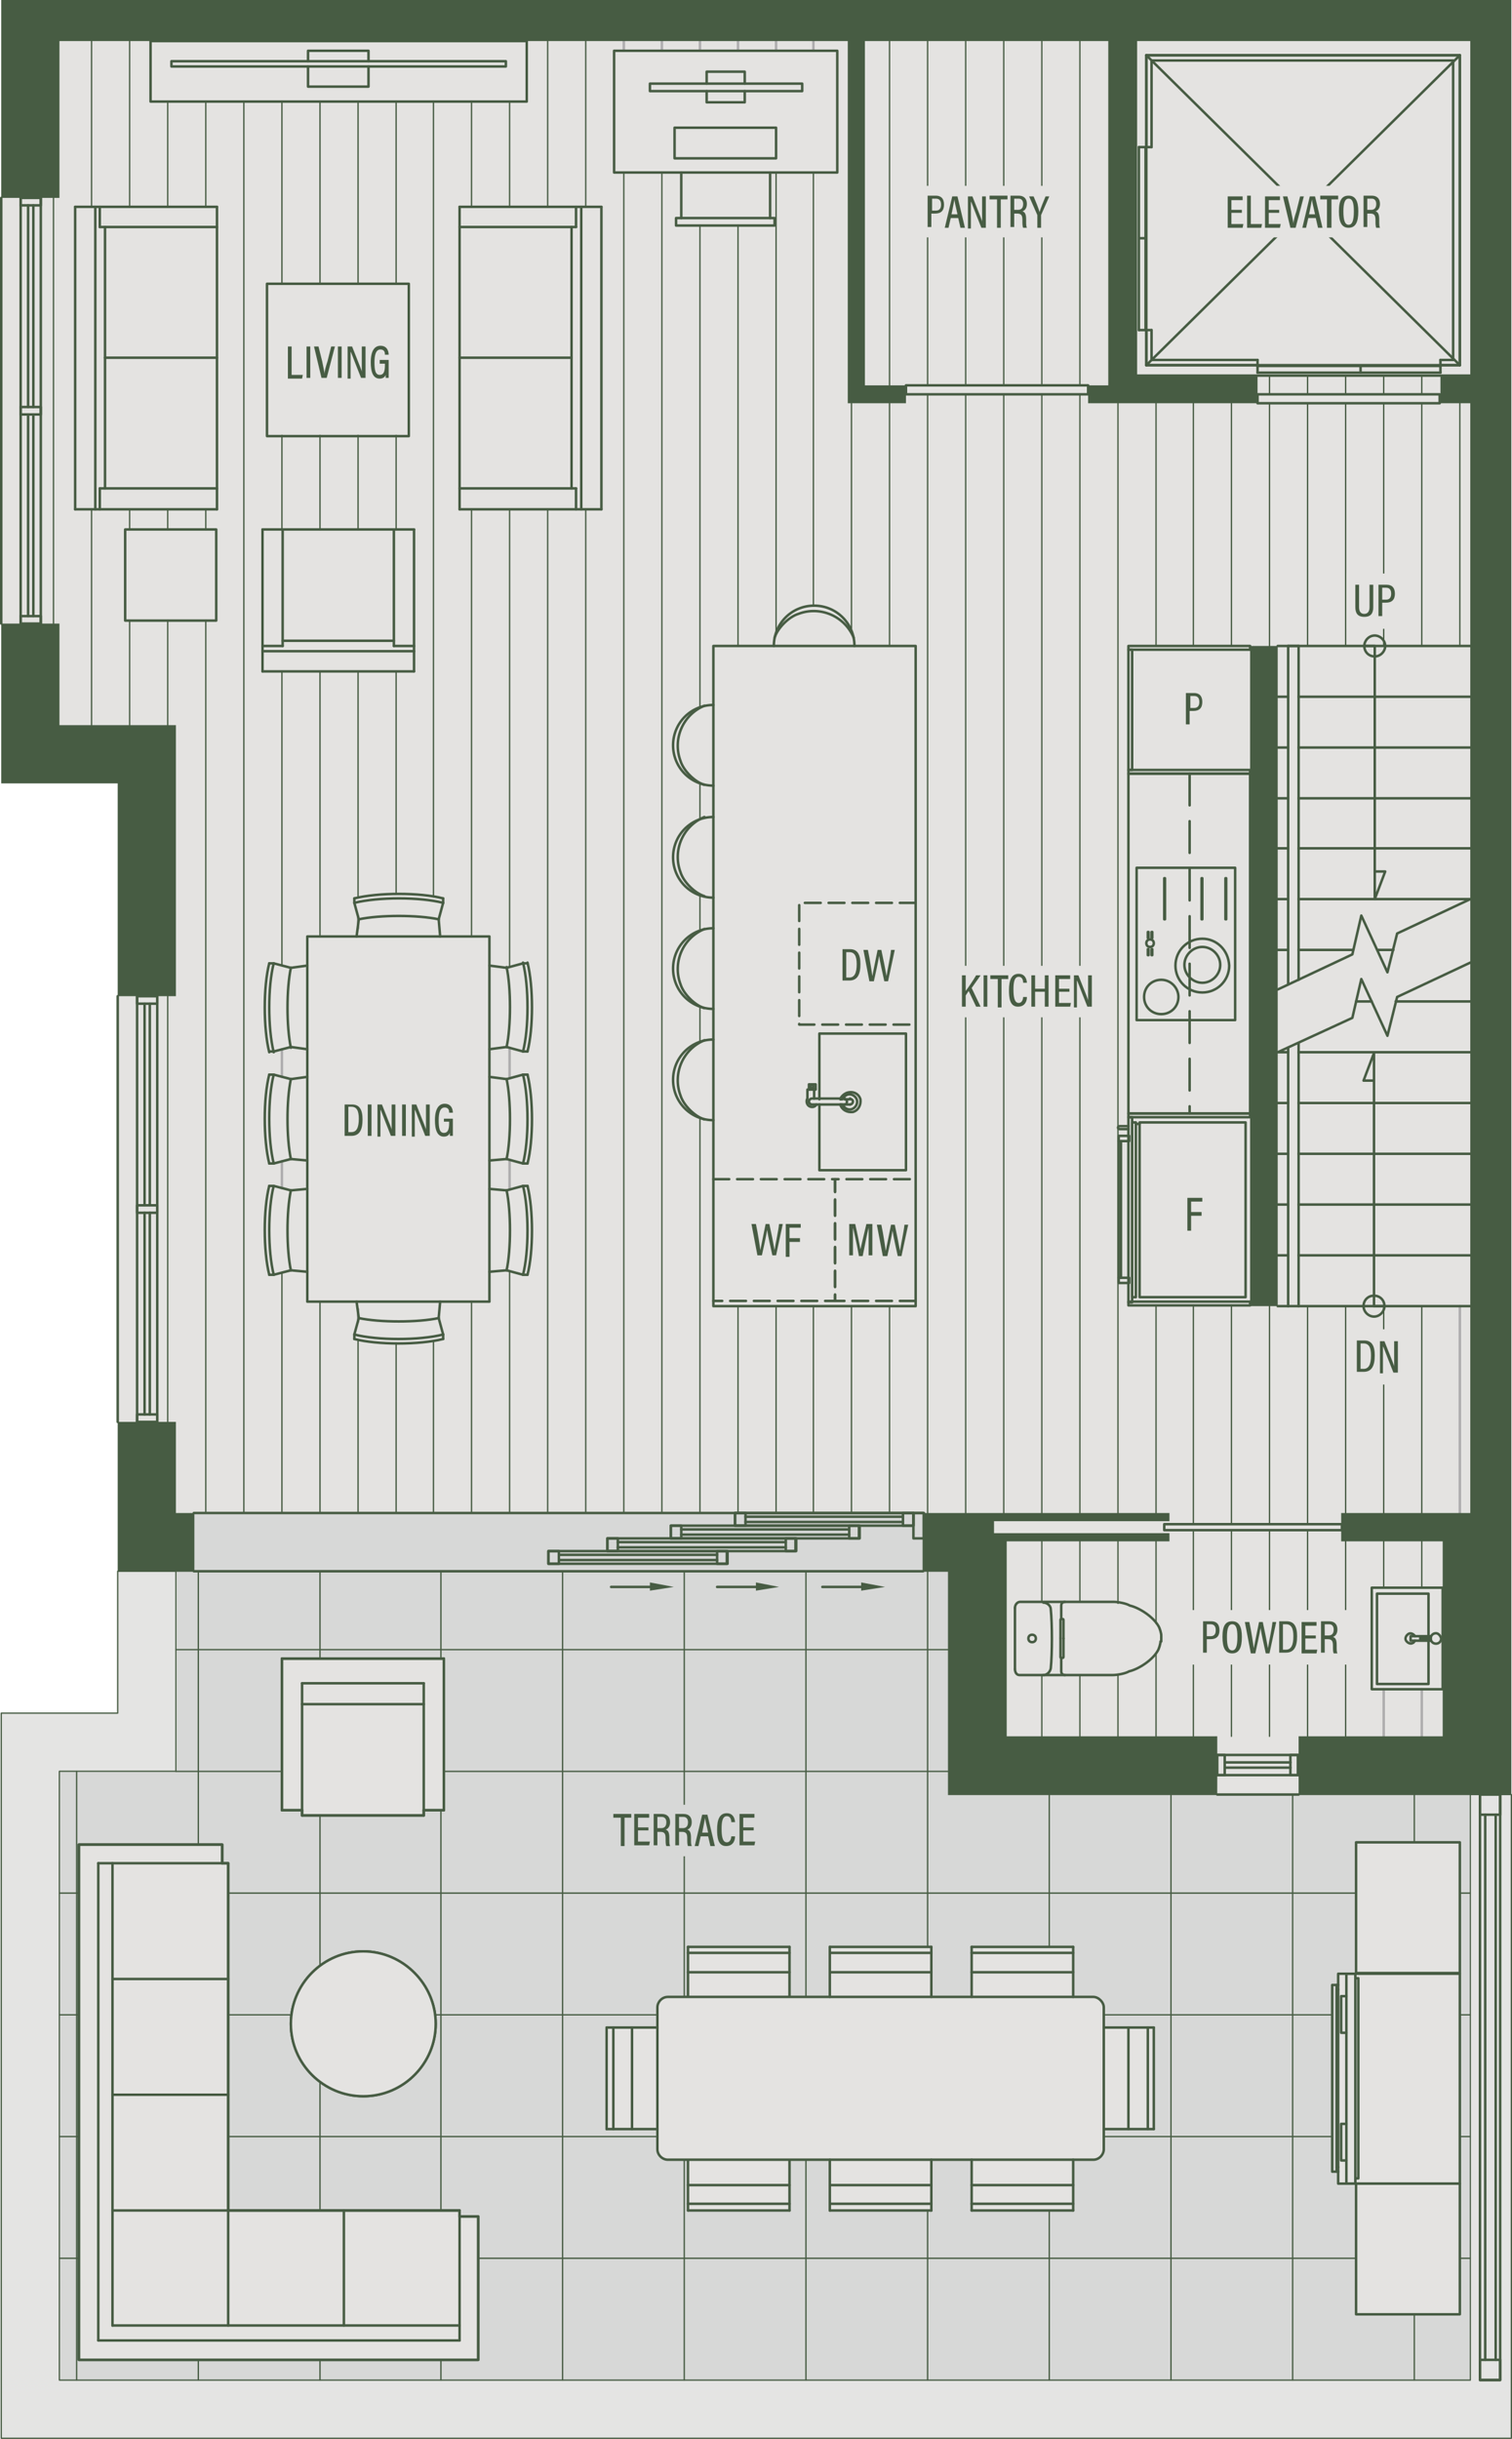 <?xml version="1.0" encoding="UTF-8"?>
<svg xmlns="http://www.w3.org/2000/svg" id="new" viewBox="0 0 202.554 326.587">
  <defs>
    <style>
      .cls-1 {
        stroke-width: .18px;
      }

      .cls-1, .cls-2, .cls-3, .cls-4, .cls-5, .cls-6, .cls-7 {
        stroke: #475c43;
      }

      .cls-1, .cls-3, .cls-4, .cls-5, .cls-6, .cls-8, .cls-7 {
        stroke-linecap: round;
        stroke-linejoin: round;
      }

      .cls-1, .cls-3, .cls-4, .cls-6, .cls-8 {
        fill: none;
      }

      .cls-2 {
        stroke-miterlimit: 10;
        stroke-width: .144px;
      }

      .cls-2, .cls-9 {
        fill: #d7d8d7;
      }

      .cls-10, .cls-5 {
        fill: #e4e3e1;
      }

      .cls-11, .cls-12 {
        fill: #475c43;
      }

      .cls-3 {
        stroke-dasharray: 0 0 4.242 2.121;
      }

      .cls-3, .cls-4, .cls-5, .cls-6, .cls-8 {
        stroke-width: .334px;
      }

      .cls-4 {
        stroke-dasharray: 0 0 2.121 1.06;
      }

      .cls-12 {
        fill-rule: evenodd;
      }

      .cls-8 {
        stroke: #aeadae;
      }

      .cls-7 {
        fill: #e4e4e3;
        stroke-width: .175px;
      }
    </style>
  </defs>
  <g id="LWPOLYLINE">
    <polygon class="cls-7" points="15.767 210.4 23.567 210.4 23.567 237.2 7.967 237.2 7.967 318.7 196.967 318.7 196.967 240.3 202.467 240.3 202.467 326.5 .167 326.5 .167 229.4 15.767 229.4 15.767 210.4"></polygon>
  </g>
  <g id="LWPOLYLINE-2" data-name="LWPOLYLINE">
    <polygon class="cls-8" points="91.267 23.1 91.267 29.2 90.567 29.2 90.567 30.2 103.867 30.2 103.867 29.2 103.167 29.2 103.167 23.1 112.167 23.1 112.167 6.8 82.267 6.8 82.267 23.1 91.267 23.1"></polygon>
  </g>
  <g id="LWPOLYLINE-3" data-name="LWPOLYLINE">
    <path class="cls-8" d="m122.667,86.5h-8.1c0-3-2.4-5.4-5.4-5.4s-5.4,2.4-5.4,5.4h-8.1v7.9c-3,0-5.4,2.4-5.4,5.4s2.4,5.4,5.4,5.4v4.1c-3,0-5.4,2.4-5.4,5.4s2.4,5.4,5.4,5.4v4.1c-3,0-5.4,2.4-5.4,5.4s2.4,5.4,5.4,5.4v4.1c-3,0-5.4,2.4-5.4,5.4s2.4,5.4,5.4,5.4v24.8h27.1v-88.2h-.1Z"></path>
  </g>
  <g id="LWPOLYLINE-4" data-name="LWPOLYLINE">
    <path class="cls-8" d="m148.167,214.5h-11.6c-.4,0-.7.4-.7.8h0v8.2c0,.4.2.8.6.8h12.5c.6,0,1.7-.2,2.2-.5,1.3-.3,3.1-1.5,3.8-2.7.2-.3.4-1,.4-1.3v-.7c0-.4-.2-1-.4-1.3-.7-1.2-2.5-2.4-3.8-2.7-.6-.2-1.6-.4-2.2-.5-.1-.1-.6-.1-.8-.1Z"></path>
  </g>
  <g id="LWPOLYLINE-5" data-name="LWPOLYLINE">
    <rect class="cls-8" x="16.767" y="70.9" width="12.2" height="12.2"></rect>
  </g>
  <g id="LWPOLYLINE-6" data-name="LWPOLYLINE">
    <rect class="cls-8" x="35.167" y="70.9" width="20.2" height="19"></rect>
  </g>
  <g id="LWPOLYLINE-7" data-name="LWPOLYLINE">
    <rect class="cls-8" x="10.067" y="27.7" width="19" height="40.5"></rect>
  </g>
  <g id="LWPOLYLINE-8" data-name="LWPOLYLINE">
    <rect class="cls-8" x="35.767" y="38" width="19" height="20.4"></rect>
  </g>
  <g id="LWPOLYLINE-9" data-name="LWPOLYLINE">
    <rect class="cls-8" x="61.567" y="27.7" width="19" height="40.5"></rect>
  </g>
  <g id="LWPOLYLINE-10" data-name="LWPOLYLINE">
    <path class="cls-8" d="m41.167,174.3v-3.9l-2.2-.2-2.2.6h-.6c-.8-3.1-.8-8.7,0-11.9h.6l2.2.6,2.2-.2v-3.8l-2.2-.2-2.2.6h-.6c-.8-3.1-.8-8.7,0-11.9h.6l2.2.6,2.2-.2v-3.8l-2.2-.2-2.2.6h-.6c-.8-3.1-.8-8.7,0-11.9h.6l2.2.6,2.2-.2v-3.9h6.6l.2-2.2-.6-2.2v-.6c3.1-.8,8.7-.8,11.9,0v.6l-.6,2.2.2,2.2h6.6v3.9l2.2.2,2.2-.6h.6c.8,3.1.8,8.7,0,11.9h-.6l-2.2-.6-2.2.2v3.8l2.2.2,2.2-.6h.6c.8,3.1.8,8.7,0,11.9h-.6l-2.2-.6-2.2.2v3.8l2.2.2,2.2-.6h.6c.8,3.1.8,8.7,0,11.9h-.6l-2.2-.6-2.2.2v3.9h-6.6l-.2,2.2.6,2.2v.6c-3.1.8-8.7.8-11.9,0v-.6l.6-2.2-.2-2.2h-6.6Z"></path>
  </g>
  <g id="LWPOLYLINE-11" data-name="LWPOLYLINE">
    <polygon class="cls-10" points="193.267 232.5 174.167 232.5 173.967 240.3 163.067 240.3 162.767 232.5 134.867 232.5 134.867 206.4 156.667 206.4 156.667 205.3 133.167 205.3 133.167 203.7 156.667 203.7 156.667 202.6 23.567 202.6 23.567 190.4 15.767 190.4 15.767 133.4 23.567 133.4 23.567 97.1 7.967 97.1 7.967 83.5 .167 83.5 .167 26.5 7.967 26.5 7.967 5.5 20.167 5.5 70.467 5.5 113.567 5.5 113.567 54 121.367 54 121.367 51.6 115.867 51.6 115.867 5.5 148.467 5.5 148.467 51.6 145.767 51.6 145.767 54 168.467 54 168.467 50.3 152.167 50.3 152.167 5.5 196.967 5.5 196.967 50.3 192.967 50.3 192.967 54 196.967 54 196.967 202.6 179.667 202.6 179.667 206.4 193.267 206.4 193.267 232.5"></polygon>
  </g>
  <g id="LINE">
    <line class="cls-8" x1="37.767" y1="159.1" x2="37.767" y2="155.5"></line>
  </g>
  <g id="LINE-2" data-name="LINE">
    <line class="cls-8" x1="37.767" y1="144.2" x2="37.767" y2="140.5"></line>
  </g>
  <g id="LINE-3" data-name="LINE">
    <line class="cls-8" x1="47.967" y1="177" x2="47.967" y2="175.3"></line>
  </g>
  <g id="LINE-4" data-name="LINE">
    <line class="cls-8" x1="47.967" y1="124.3" x2="47.967" y2="122.7"></line>
  </g>
  <g id="LINE-5" data-name="LINE">
    <line class="cls-8" x1="68.267" y1="159.3" x2="68.267" y2="155.3"></line>
  </g>
  <g id="LINE-6" data-name="LINE">
    <line class="cls-8" x1="68.267" y1="144.4" x2="68.267" y2="140.3"></line>
  </g>
  <g id="LINE-7" data-name="LINE">
    <line class="cls-8" x1="83.567" y1="6.8" x2="83.567" y2="5.5"></line>
  </g>
  <g id="LINE-8" data-name="LINE">
    <line class="cls-8" x1="88.667" y1="6.8" x2="88.667" y2="5.5"></line>
  </g>
  <g id="LINE-9" data-name="LINE">
    <line class="cls-8" x1="93.767" y1="6.8" x2="93.767" y2="5.5"></line>
  </g>
  <g id="LINE-10" data-name="LINE">
    <line class="cls-8" x1="98.867" y1="6.8" x2="98.867" y2="5.5"></line>
  </g>
  <g id="LINE-11" data-name="LINE">
    <line class="cls-8" x1="103.967" y1="6.8" x2="103.967" y2="5.5"></line>
  </g>
  <g id="LINE-12" data-name="LINE">
    <line class="cls-8" x1="108.967" y1="6.8" x2="108.967" y2="5.5"></line>
  </g>
  <g id="LINE-13" data-name="LINE">
    <line class="cls-8" x1="185.367" y1="232.5" x2="185.367" y2="226.2"></line>
  </g>
  <g id="LINE-14" data-name="LINE">
    <line class="cls-8" x1="190.467" y1="232.5" x2="190.467" y2="226.2"></line>
  </g>
  <g id="LINE-15" data-name="LINE">
    <line class="cls-8" x1="195.567" y1="202.6" x2="195.567" y2="174.9"></line>
  </g>
  <g>
    <g id="LINE-16" data-name="LINE">
      <line class="cls-1" x1="7.167" y1="83.5" x2="7.167" y2="26.5"></line>
    </g>
    <g id="LINE-17" data-name="LINE">
      <line class="cls-1" x1="12.267" y1="97.1" x2="12.267" y2="68.2"></line>
    </g>
    <g id="LINE-18" data-name="LINE">
      <line class="cls-1" x1="12.267" y1="27.7" x2="12.267" y2="5.5"></line>
    </g>
    <g id="LINE-19" data-name="LINE">
      <line class="cls-1" x1="17.367" y1="97.1" x2="17.367" y2="83.1"></line>
    </g>
    <g id="LINE-20" data-name="LINE">
      <line class="cls-1" x1="17.367" y1="27.7" x2="17.367" y2="5.5"></line>
    </g>
    <g id="LINE-21" data-name="LINE">
      <line class="cls-1" x1="17.367" y1="70.9" x2="17.367" y2="68.2"></line>
    </g>
    <g id="LINE-22" data-name="LINE">
      <line class="cls-1" x1="22.467" y1="190.4" x2="22.467" y2="133.4"></line>
    </g>
    <g id="LINE-23" data-name="LINE">
      <line class="cls-1" x1="22.467" y1="27.7" x2="22.467" y2="13.6"></line>
    </g>
    <g id="LINE-24" data-name="LINE">
      <line class="cls-1" x1="22.467" y1="97.1" x2="22.467" y2="83.1"></line>
    </g>
    <g id="LINE-25" data-name="LINE">
      <line class="cls-1" x1="22.467" y1="70.9" x2="22.467" y2="68.2"></line>
    </g>
    <g id="LINE-26" data-name="LINE">
      <line class="cls-1" x1="27.567" y1="202.6" x2="27.567" y2="83.1"></line>
    </g>
    <g id="LINE-27" data-name="LINE">
      <line class="cls-1" x1="27.567" y1="27.7" x2="27.567" y2="13.6"></line>
    </g>
    <g id="LINE-28" data-name="LINE">
      <line class="cls-1" x1="27.567" y1="70.9" x2="27.567" y2="68.2"></line>
    </g>
    <g id="LINE-29" data-name="LINE">
      <line class="cls-1" x1="32.667" y1="202.6" x2="32.667" y2="13.6"></line>
    </g>
    <g id="LINE-30" data-name="LINE">
      <line class="cls-1" x1="37.767" y1="202.6" x2="37.767" y2="170.4"></line>
    </g>
    <g id="LINE-31" data-name="LINE">
      <line class="cls-1" x1="37.767" y1="38" x2="37.767" y2="13.6"></line>
    </g>
    <g id="LINE-32" data-name="LINE">
      <line class="cls-1" x1="37.767" y1="70.9" x2="37.767" y2="58.3"></line>
    </g>
    <g id="LINE-33" data-name="LINE">
      <line class="cls-1" x1="37.767" y1="129.2" x2="37.767" y2="89.9"></line>
    </g>
    <g id="LINE-34" data-name="LINE">
      <line class="cls-1" x1="42.867" y1="202.6" x2="42.867" y2="174.3"></line>
    </g>
    <g id="LINE-35" data-name="LINE">
      <line class="cls-1" x1="42.867" y1="38" x2="42.867" y2="13.6"></line>
    </g>
    <g id="LINE-36" data-name="LINE">
      <line class="cls-1" x1="42.867" y1="125.4" x2="42.867" y2="89.9"></line>
    </g>
    <g id="LINE-37" data-name="LINE">
      <line class="cls-1" x1="42.867" y1="70.9" x2="42.867" y2="58.3"></line>
    </g>
    <g id="LINE-38" data-name="LINE">
      <line class="cls-1" x1="47.967" y1="202.6" x2="47.967" y2="179.4"></line>
    </g>
    <g id="LINE-39" data-name="LINE">
      <line class="cls-1" x1="47.967" y1="38" x2="47.967" y2="13.6"></line>
    </g>
    <g id="LINE-40" data-name="LINE">
      <line class="cls-1" x1="47.967" y1="70.9" x2="47.967" y2="58.3"></line>
    </g>
    <g id="LINE-41" data-name="LINE">
      <line class="cls-1" x1="47.967" y1="120.2" x2="47.967" y2="89.9"></line>
    </g>
    <g id="LINE-42" data-name="LINE">
      <line class="cls-1" x1="53.067" y1="202.6" x2="53.067" y2="179.9"></line>
    </g>
    <g id="LINE-43" data-name="LINE">
      <line class="cls-1" x1="53.067" y1="38" x2="53.067" y2="13.6"></line>
    </g>
    <g id="LINE-44" data-name="LINE">
      <line class="cls-1" x1="53.067" y1="119.7" x2="53.067" y2="89.9"></line>
    </g>
    <g id="LINE-45" data-name="LINE">
      <line class="cls-1" x1="53.067" y1="70.9" x2="53.067" y2="58.3"></line>
    </g>
    <g id="LINE-46" data-name="LINE">
      <line class="cls-1" x1="58.067" y1="202.6" x2="58.067" y2="179.6"></line>
    </g>
    <g id="LINE-47" data-name="LINE">
      <line class="cls-1" x1="58.067" y1="120.1" x2="58.067" y2="13.6"></line>
    </g>
    <g id="LINE-48" data-name="LINE">
      <line class="cls-1" x1="63.167" y1="202.6" x2="63.167" y2="174.3"></line>
    </g>
    <g id="LINE-49" data-name="LINE">
      <line class="cls-1" x1="63.167" y1="27.7" x2="63.167" y2="13.6"></line>
    </g>
    <g id="LINE-50" data-name="LINE">
      <line class="cls-1" x1="63.167" y1="125.4" x2="63.167" y2="68.2"></line>
    </g>
    <g id="LINE-51" data-name="LINE">
      <line class="cls-1" x1="68.267" y1="202.6" x2="68.267" y2="170.2"></line>
    </g>
    <g id="LINE-52" data-name="LINE">
      <line class="cls-1" x1="68.267" y1="27.7" x2="68.267" y2="13.6"></line>
    </g>
    <g id="LINE-53" data-name="LINE">
      <line class="cls-1" x1="68.267" y1="129.4" x2="68.267" y2="68.2"></line>
    </g>
    <g id="LINE-54" data-name="LINE">
      <line class="cls-1" x1="73.367" y1="202.6" x2="73.367" y2="68.2"></line>
    </g>
    <g id="LINE-55" data-name="LINE">
      <line class="cls-1" x1="73.367" y1="27.7" x2="73.367" y2="5.5"></line>
    </g>
    <g id="LINE-56" data-name="LINE">
      <line class="cls-1" x1="78.467" y1="202.6" x2="78.467" y2="68.2"></line>
    </g>
    <g id="LINE-57" data-name="LINE">
      <line class="cls-1" x1="78.467" y1="27.7" x2="78.467" y2="5.5"></line>
    </g>
    <g id="LINE-58" data-name="LINE">
      <line class="cls-1" x1="83.567" y1="202.6" x2="83.567" y2="23.1"></line>
    </g>
    <g id="LINE-59" data-name="LINE">
      <line class="cls-1" x1="88.667" y1="202.6" x2="88.667" y2="23.1"></line>
    </g>
    <g id="LINE-60" data-name="LINE">
      <line class="cls-1" x1="93.767" y1="202.6" x2="93.767" y2="149.7"></line>
    </g>
    <g id="LINE-61" data-name="LINE">
      <line class="cls-1" x1="93.767" y1="139.5" x2="93.767" y2="134.8"></line>
    </g>
    <g id="LINE-62" data-name="LINE">
      <line class="cls-1" x1="93.767" y1="94.7" x2="93.767" y2="30.2"></line>
    </g>
    <g id="LINE-63" data-name="LINE">
      <line class="cls-1" x1="93.767" y1="124.5" x2="93.767" y2="119.9"></line>
    </g>
    <g id="LINE-64" data-name="LINE">
      <line class="cls-1" x1="93.767" y1="109.6" x2="93.767" y2="104.9"></line>
    </g>
    <g id="LINE-65" data-name="LINE">
      <line class="cls-1" x1="98.867" y1="202.6" x2="98.867" y2="174.9"></line>
    </g>
    <g id="LINE-66" data-name="LINE">
      <line class="cls-1" x1="98.867" y1="86.5" x2="98.867" y2="30.2"></line>
    </g>
    <g id="LINE-67" data-name="LINE">
      <line class="cls-1" x1="103.967" y1="202.6" x2="103.967" y2="174.9"></line>
    </g>
    <g id="LINE-68" data-name="LINE">
      <line class="cls-1" x1="103.967" y1="84.9" x2="103.967" y2="23.1"></line>
    </g>
    <g id="LINE-69" data-name="LINE">
      <line class="cls-1" x1="108.967" y1="202.6" x2="108.967" y2="174.9"></line>
    </g>
    <g id="LINE-70" data-name="LINE">
      <line class="cls-1" x1="108.967" y1="81.1" x2="108.967" y2="23.1"></line>
    </g>
    <g id="LINE-71" data-name="LINE">
      <line class="cls-1" x1="114.067" y1="202.6" x2="114.067" y2="174.9"></line>
    </g>
    <g id="LINE-72" data-name="LINE">
      <line class="cls-1" x1="114.067" y1="84.4" x2="114.067" y2="54"></line>
    </g>
    <g id="LINE-73" data-name="LINE">
      <line class="cls-1" x1="119.167" y1="202.6" x2="119.167" y2="174.9"></line>
    </g>
    <g id="LINE-74" data-name="LINE">
      <line class="cls-1" x1="119.167" y1="51.6" x2="119.167" y2="5.5"></line>
    </g>
    <g id="LINE-75" data-name="LINE">
      <line class="cls-1" x1="119.167" y1="86.5" x2="119.167" y2="54"></line>
    </g>
    <g id="LINE-76" data-name="LINE">
      <line class="cls-1" x1="124.267" y1="202.6" x2="124.267" y2="52.8"></line>
    </g>
    <g id="LINE-77" data-name="LINE">
      <line class="cls-1" x1="124.267" y1="51.6" x2="124.267" y2="5.5"></line>
    </g>
    <g id="LINE-78" data-name="LINE">
      <line class="cls-1" x1="129.367" y1="202.6" x2="129.367" y2="52.8"></line>
    </g>
    <g id="LINE-79" data-name="LINE">
      <line class="cls-1" x1="129.367" y1="51.6" x2="129.367" y2="5.5"></line>
    </g>
    <g id="LINE-80" data-name="LINE">
      <line class="cls-1" x1="134.467" y1="202.6" x2="134.467" y2="52.8"></line>
    </g>
    <g id="LINE-81" data-name="LINE">
      <line class="cls-1" x1="134.467" y1="51.6" x2="134.467" y2="5.5"></line>
    </g>
    <g id="LINE-82" data-name="LINE">
      <line class="cls-1" x1="139.567" y1="232.5" x2="139.567" y2="224.3"></line>
    </g>
    <g id="LINE-83" data-name="LINE">
      <line class="cls-1" x1="139.567" y1="51.6" x2="139.567" y2="5.5"></line>
    </g>
    <g id="LINE-84" data-name="LINE">
      <line class="cls-1" x1="139.567" y1="214.5" x2="139.567" y2="206.4"></line>
    </g>
    <g id="LINE-85" data-name="LINE">
      <line class="cls-1" x1="139.567" y1="202.6" x2="139.567" y2="52.8"></line>
    </g>
    <g id="LINE-86" data-name="LINE">
      <line class="cls-1" x1="144.667" y1="232.5" x2="144.667" y2="224.3"></line>
    </g>
    <g id="LINE-87" data-name="LINE">
      <line class="cls-1" x1="144.667" y1="51.6" x2="144.667" y2="5.5"></line>
    </g>
    <g id="LINE-88" data-name="LINE">
      <line class="cls-1" x1="144.667" y1="214.5" x2="144.667" y2="206.4"></line>
    </g>
    <g id="LINE-89" data-name="LINE">
      <line class="cls-1" x1="144.667" y1="202.6" x2="144.667" y2="52.8"></line>
    </g>
    <g id="LINE-90" data-name="LINE">
      <line class="cls-1" x1="149.767" y1="232.5" x2="149.767" y2="224.2"></line>
    </g>
    <g id="LINE-91" data-name="LINE">
      <line class="cls-1" x1="149.767" y1="202.6" x2="149.767" y2="54"></line>
    </g>
    <g id="LINE-92" data-name="LINE">
      <line class="cls-1" x1="149.767" y1="214.7" x2="149.767" y2="206.4"></line>
    </g>
    <g id="LINE-93" data-name="LINE">
      <line class="cls-1" x1="154.867" y1="232.5" x2="154.867" y2="221.5"></line>
    </g>
    <g id="LINE-94" data-name="LINE">
      <line class="cls-1" x1="154.867" y1="86.5" x2="154.867" y2="54"></line>
    </g>
    <g id="LINE-95" data-name="LINE">
      <line class="cls-1" x1="154.867" y1="217.4" x2="154.867" y2="206.4"></line>
    </g>
    <g id="LINE-96" data-name="LINE">
      <line class="cls-1" x1="154.867" y1="202.6" x2="154.867" y2="174.9"></line>
    </g>
    <g id="LINE-97" data-name="LINE">
      <line class="cls-1" x1="159.867" y1="232.5" x2="159.867" y2="204.9"></line>
    </g>
    <g id="LINE-98" data-name="LINE">
      <line class="cls-1" x1="159.867" y1="86.5" x2="159.867" y2="54"></line>
    </g>
    <g id="LINE-99" data-name="LINE">
      <line class="cls-1" x1="159.867" y1="204.1" x2="159.867" y2="174.9"></line>
    </g>
    <g id="LINE-100" data-name="LINE">
      <line class="cls-1" x1="164.967" y1="232.5" x2="164.967" y2="204.9"></line>
    </g>
    <g id="LINE-101" data-name="LINE">
      <line class="cls-1" x1="164.967" y1="86.5" x2="164.967" y2="54"></line>
    </g>
    <g id="LINE-102" data-name="LINE">
      <line class="cls-1" x1="164.967" y1="204.1" x2="164.967" y2="174.9"></line>
    </g>
    <g id="LINE-103" data-name="LINE">
      <line class="cls-1" x1="170.067" y1="232.5" x2="170.067" y2="204.9"></line>
    </g>
    <g id="LINE-104" data-name="LINE">
      <line class="cls-1" x1="170.067" y1="52.8" x2="170.067" y2="50.3"></line>
    </g>
    <g id="LINE-105" data-name="LINE">
      <line class="cls-1" x1="170.067" y1="204.1" x2="170.067" y2="174.9"></line>
    </g>
    <g id="LINE-106" data-name="LINE">
      <line class="cls-1" x1="170.067" y1="86.5" x2="170.067" y2="54"></line>
    </g>
    <g id="LINE-107" data-name="LINE">
      <line class="cls-1" x1="175.167" y1="232.5" x2="175.167" y2="204.9"></line>
    </g>
    <g id="LINE-108" data-name="LINE">
      <line class="cls-1" x1="175.167" y1="52.8" x2="175.167" y2="50.3"></line>
    </g>
    <g id="LINE-109" data-name="LINE">
      <line class="cls-1" x1="175.167" y1="204.1" x2="175.167" y2="174.9"></line>
    </g>
    <g id="LINE-110" data-name="LINE">
      <line class="cls-1" x1="175.167" y1="86.5" x2="175.167" y2="54"></line>
    </g>
    <g id="LINE-111" data-name="LINE">
      <line class="cls-1" x1="180.267" y1="232.5" x2="180.267" y2="206.4"></line>
    </g>
    <g id="LINE-112" data-name="LINE">
      <line class="cls-1" x1="180.267" y1="52.8" x2="180.267" y2="50.3"></line>
    </g>
    <g id="LINE-113" data-name="LINE">
      <line class="cls-1" x1="180.267" y1="202.6" x2="180.267" y2="174.9"></line>
    </g>
    <g id="LINE-114" data-name="LINE">
      <line class="cls-1" x1="180.267" y1="86.5" x2="180.267" y2="54"></line>
    </g>
    <g id="LINE-115" data-name="LINE">
      <line class="cls-1" x1="185.367" y1="52.8" x2="185.367" y2="50.3"></line>
    </g>
    <g id="LINE-116" data-name="LINE">
      <line class="cls-1" x1="185.367" y1="212.6" x2="185.367" y2="206.4"></line>
    </g>
    <g id="LINE-117" data-name="LINE">
      <line class="cls-1" x1="185.367" y1="86.5" x2="185.367" y2="54"></line>
    </g>
    <g id="LINE-118" data-name="LINE">
      <line class="cls-1" x1="185.367" y1="202.6" x2="185.367" y2="174.9"></line>
    </g>
    <g id="LINE-119" data-name="LINE">
      <line class="cls-1" x1="190.467" y1="52.8" x2="190.467" y2="50.3"></line>
    </g>
    <g id="LINE-120" data-name="LINE">
      <line class="cls-1" x1="190.467" y1="212.6" x2="190.467" y2="206.4"></line>
    </g>
    <g id="LINE-121" data-name="LINE">
      <line class="cls-1" x1="190.467" y1="86.5" x2="190.467" y2="54"></line>
    </g>
    <g id="LINE-122" data-name="LINE">
      <line class="cls-1" x1="190.467" y1="202.6" x2="190.467" y2="174.9"></line>
    </g>
    <g id="LINE-123" data-name="LINE">
      <line class="cls-1" x1="195.567" y1="86.5" x2="195.567" y2="54"></line>
    </g>
  </g>
  <g id="LWPOLYLINE-12" data-name="LWPOLYLINE">
    <polygon class="cls-6" points="181.667 309.9 195.567 309.9 195.567 246.7 181.667 246.7 181.667 264.3 179.267 264.3 179.267 265.8 178.467 265.8 178.467 290.8 179.267 290.8 179.267 292.4 181.667 292.4 181.667 309.9"></polygon>
  </g>
  <g id="LWPOLYLINE-13" data-name="LWPOLYLINE">
    <path class="cls-6" d="m92.167,260.7v6.8h-2.7c-.7,0-1.4.6-1.4,1.4v2.7h-6.8v13.6h6.8v2.7c0,.7.6,1.4,1.4,1.4h2.7v6.8h13.6v-6.8h5.4v6.8h13.6v-6.8h5.4v6.8h13.6v-6.8h2.7c.7,0,1.4-.6,1.4-1.4v-2.7h6.8v-13.6h-6.8v-2.8c0-.7-.6-1.4-1.4-1.4h-2.7v-6.8h-13.6v6.8h-5.4v-6.8h-13.6v6.8h-5.4v-6.8h-13.6v.1Z"></path>
  </g>
  <g id="LWPOLYLINE-14" data-name="LWPOLYLINE">
    <polygon class="cls-2" points="196.967 318.7 7.967 318.7 7.967 237.2 23.567 237.2 23.567 210.4 25.967 210.4 25.967 202.6 123.667 202.6 123.667 210.4 127.067 210.4 127.067 240.3 196.967 240.3 196.967 318.7"></polygon>
  </g>
  <g>
    <g id="LINE-124" data-name="LINE">
      <line class="cls-1" x1="10.267" y1="318.7" x2="10.267" y2="237.2"></line>
    </g>
    <g id="LINE-125" data-name="LINE">
      <line class="cls-1" x1="26.567" y1="318.7" x2="26.567" y2="316"></line>
    </g>
    <g id="LINE-126" data-name="LINE">
      <line class="cls-1" x1="26.567" y1="247" x2="26.567" y2="210.4"></line>
    </g>
    <g id="LINE-127" data-name="LINE">
      <line class="cls-1" x1="42.867" y1="318.7" x2="42.867" y2="316"></line>
    </g>
    <g id="LINE-128" data-name="LINE">
      <line class="cls-1" x1="42.867" y1="222.1" x2="42.867" y2="210.4"></line>
    </g>
    <g id="LINE-129" data-name="LINE">
      <line class="cls-1" x1="42.867" y1="296" x2="42.867" y2="278.9"></line>
    </g>
    <g id="LINE-130" data-name="LINE">
      <line class="cls-1" x1="42.867" y1="263.2" x2="42.867" y2="243.1"></line>
    </g>
    <g id="LINE-131" data-name="LINE">
      <line class="cls-1" x1="59.067" y1="318.7" x2="59.067" y2="316"></line>
    </g>
    <g id="LINE-132" data-name="LINE">
      <line class="cls-1" x1="59.067" y1="222.1" x2="59.067" y2="210.4"></line>
    </g>
    <g id="LINE-133" data-name="LINE">
      <line class="cls-1" x1="59.067" y1="296" x2="59.067" y2="242.4"></line>
    </g>
    <g id="LINE-134" data-name="LINE">
      <line class="cls-1" x1="75.367" y1="318.7" x2="75.367" y2="210.4"></line>
    </g>
    <g id="LINE-135" data-name="LINE">
      <line class="cls-1" x1="91.667" y1="318.7" x2="91.667" y2="289.2"></line>
    </g>
    <g id="LINE-136" data-name="LINE">
      <line class="cls-1" x1="91.667" y1="267.4" x2="91.667" y2="210.4"></line>
    </g>
    <g id="LINE-137" data-name="LINE">
      <line class="cls-1" x1="107.967" y1="318.7" x2="107.967" y2="289.2"></line>
    </g>
    <g id="LINE-138" data-name="LINE">
      <line class="cls-1" x1="107.967" y1="267.4" x2="107.967" y2="210.4"></line>
    </g>
    <g id="LINE-139" data-name="LINE">
      <line class="cls-1" x1="124.267" y1="318.7" x2="124.267" y2="296"></line>
    </g>
    <g id="LINE-140" data-name="LINE">
      <line class="cls-1" x1="124.267" y1="260.7" x2="124.267" y2="210.4"></line>
    </g>
    <g id="LINE-141" data-name="LINE">
      <line class="cls-1" x1="140.567" y1="318.7" x2="140.567" y2="296"></line>
    </g>
    <g id="LINE-142" data-name="LINE">
      <line class="cls-1" x1="140.567" y1="260.7" x2="140.567" y2="240.3"></line>
    </g>
    <g id="LINE-143" data-name="LINE">
      <line class="cls-1" x1="156.867" y1="318.7" x2="156.867" y2="240.3"></line>
    </g>
    <g id="LINE-144" data-name="LINE">
      <line class="cls-1" x1="173.167" y1="318.7" x2="173.167" y2="240.3"></line>
    </g>
    <g id="LINE-145" data-name="LINE">
      <line class="cls-1" x1="189.467" y1="318.7" x2="189.467" y2="309.9"></line>
    </g>
    <g id="LINE-146" data-name="LINE">
      <line class="cls-1" x1="189.467" y1="246.7" x2="189.467" y2="240.3"></line>
    </g>
    <g id="LINE-147" data-name="LINE">
      <line class="cls-1" x1="196.967" y1="302.4" x2="195.567" y2="302.4"></line>
    </g>
    <g id="LINE-148" data-name="LINE">
      <line class="cls-1" x1="10.567" y1="302.4" x2="7.967" y2="302.4"></line>
    </g>
    <g id="LINE-149" data-name="LINE">
      <line class="cls-1" x1="181.667" y1="302.4" x2="64.067" y2="302.4"></line>
    </g>
    <g id="LINE-150" data-name="LINE">
      <line class="cls-1" x1="196.967" y1="286.1" x2="195.567" y2="286.1"></line>
    </g>
    <g id="LINE-151" data-name="LINE">
      <line class="cls-1" x1="10.567" y1="286.1" x2="7.967" y2="286.1"></line>
    </g>
    <g id="LINE-152" data-name="LINE">
      <line class="cls-1" x1="178.467" y1="286.1" x2="147.867" y2="286.1"></line>
    </g>
    <g id="LINE-153" data-name="LINE">
      <line class="cls-1" x1="88.067" y1="286.1" x2="30.567" y2="286.1"></line>
    </g>
    <g id="LINE-154" data-name="LINE">
      <line class="cls-1" x1="196.967" y1="269.8" x2="195.567" y2="269.8"></line>
    </g>
    <g id="LINE-155" data-name="LINE">
      <line class="cls-1" x1="10.567" y1="269.8" x2="7.967" y2="269.8"></line>
    </g>
    <g id="LINE-156" data-name="LINE">
      <line class="cls-1" x1="178.467" y1="269.8" x2="147.867" y2="269.8"></line>
    </g>
    <g id="LINE-157" data-name="LINE">
      <line class="cls-1" x1="38.967" y1="269.8" x2="30.567" y2="269.8"></line>
    </g>
    <g id="LINE-158" data-name="LINE">
      <line class="cls-1" x1="88.067" y1="269.8" x2="58.267" y2="269.8"></line>
    </g>
    <g id="LINE-159" data-name="LINE">
      <line class="cls-1" x1="196.967" y1="253.5" x2="195.567" y2="253.5"></line>
    </g>
    <g id="LINE-160" data-name="LINE">
      <line class="cls-1" x1="10.567" y1="253.5" x2="7.967" y2="253.5"></line>
    </g>
    <g id="LINE-161" data-name="LINE">
      <line class="cls-1" x1="181.667" y1="253.5" x2="30.567" y2="253.5"></line>
    </g>
    <g id="LINE-162" data-name="LINE">
      <line class="cls-1" x1="127.067" y1="237.2" x2="59.467" y2="237.2"></line>
    </g>
    <g id="LINE-163" data-name="LINE">
      <line class="cls-1" x1="37.767" y1="237.2" x2="23.567" y2="237.2"></line>
    </g>
    <g id="LINE-164" data-name="LINE">
      <line class="cls-1" x1="127.067" y1="220.9" x2="23.567" y2="220.9"></line>
    </g>
  </g>
  <g id="INSERT">
    <g id="LWPOLYLINE-15" data-name="LWPOLYLINE">
      <rect class="cls-6" x="163.067" y="235" width="1" height="2.7"></rect>
    </g>
    <g id="LWPOLYLINE-16" data-name="LWPOLYLINE">
      <rect class="cls-6" x="172.867" y="235" width="1" height="2.7"></rect>
    </g>
    <g id="LINE-165" data-name="LINE">
      <line class="cls-6" x1="163.067" y1="237.7" x2="173.967" y2="237.7"></line>
    </g>
    <g id="LINE-166" data-name="LINE">
      <line class="cls-6" x1="163.067" y1="235" x2="173.967" y2="235"></line>
    </g>
    <g id="LINE-167" data-name="LINE">
      <line class="cls-6" x1="164.067" y1="236" x2="172.867" y2="236"></line>
    </g>
    <g id="LINE-168" data-name="LINE">
      <line class="cls-6" x1="164.067" y1="236.7" x2="172.867" y2="236.7"></line>
    </g>
    <g id="LINE-169" data-name="LINE">
      <line class="cls-6" x1="163.067" y1="240.3" x2="173.967" y2="240.3"></line>
    </g>
  </g>
  <g id="INSERT-2" data-name="INSERT">
    <g id="LWPOLYLINE-17" data-name="LWPOLYLINE">
      <rect class="cls-6" x="2.767" y="26.5" width="2.7" height="1"></rect>
    </g>
    <g id="LWPOLYLINE-18" data-name="LWPOLYLINE">
      <rect class="cls-6" x="2.767" y="82.5" width="2.7" height="1"></rect>
    </g>
    <g id="LWPOLYLINE-19" data-name="LWPOLYLINE">
      <rect class="cls-6" x="2.767" y="54.5" width="2.7" height="1"></rect>
    </g>
    <g id="LINE-170" data-name="LINE">
      <line class="cls-6" x1="4.467" y1="27.5" x2="4.467" y2="54.5"></line>
    </g>
    <g id="LINE-171" data-name="LINE">
      <line class="cls-6" x1="3.767" y1="27.5" x2="3.767" y2="54.5"></line>
    </g>
    <g id="LINE-172" data-name="LINE">
      <line class="cls-6" x1="4.467" y1="55.5" x2="4.467" y2="82.5"></line>
    </g>
    <g id="LINE-173" data-name="LINE">
      <line class="cls-6" x1="3.767" y1="55.5" x2="3.767" y2="82.5"></line>
    </g>
    <g id="LINE-174" data-name="LINE">
      <line class="cls-6" x1="2.767" y1="26.5" x2="2.767" y2="83.5"></line>
    </g>
    <g id="LINE-175" data-name="LINE">
      <line class="cls-6" x1="5.467" y1="26.5" x2="5.467" y2="83.5"></line>
    </g>
    <g id="LINE-176" data-name="LINE">
      <line class="cls-6" x1=".167" y1="26.5" x2=".167" y2="83.5"></line>
    </g>
  </g>
  <g id="INSERT-3" data-name="INSERT">
    <g id="LWPOLYLINE-20" data-name="LWPOLYLINE">
      <rect class="cls-6" x="18.367" y="133.4" width="2.7" height="1"></rect>
    </g>
    <g id="LWPOLYLINE-21" data-name="LWPOLYLINE">
      <rect class="cls-6" x="18.367" y="189.4" width="2.7" height="1"></rect>
    </g>
    <g id="LWPOLYLINE-22" data-name="LWPOLYLINE">
      <rect class="cls-6" x="18.367" y="161.4" width="2.7" height="1"></rect>
    </g>
    <g id="LINE-177" data-name="LINE">
      <line class="cls-6" x1="20.067" y1="134.4" x2="20.067" y2="161.4"></line>
    </g>
    <g id="LINE-178" data-name="LINE">
      <line class="cls-6" x1="19.367" y1="134.4" x2="19.367" y2="161.4"></line>
    </g>
    <g id="LINE-179" data-name="LINE">
      <line class="cls-6" x1="20.067" y1="162.4" x2="20.067" y2="189.4"></line>
    </g>
    <g id="LINE-180" data-name="LINE">
      <line class="cls-6" x1="19.367" y1="162.4" x2="19.367" y2="189.4"></line>
    </g>
    <g id="LINE-181" data-name="LINE">
      <line class="cls-6" x1="18.367" y1="133.4" x2="18.367" y2="190.4"></line>
    </g>
    <g id="LINE-182" data-name="LINE">
      <line class="cls-6" x1="21.067" y1="133.4" x2="21.067" y2="190.4"></line>
    </g>
    <g id="LINE-183" data-name="LINE">
      <line class="cls-6" x1="15.767" y1="133.4" x2="15.767" y2="190.4"></line>
    </g>
  </g>
  <g id="LWPOLYLINE-23" data-name="LWPOLYLINE">
    <rect class="cls-6" x="155.967" y="204.1" width="23.8" height=".8"></rect>
  </g>
  <g id="LWPOLYLINE-24" data-name="LWPOLYLINE">
    <line class="cls-6" x1="198.967" y1="243" x2="198.967" y2="316"></line>
  </g>
  <g id="LWPOLYLINE-25" data-name="LWPOLYLINE">
    <line class="cls-6" x1="200.367" y1="316" x2="200.367" y2="243"></line>
  </g>
  <g id="LWPOLYLINE-26" data-name="LWPOLYLINE">
    <rect class="cls-6" x="120.967" y="202.6" width="1.4" height="1.7"></rect>
  </g>
  <g id="LWPOLYLINE-27" data-name="LWPOLYLINE">
    <rect class="cls-6" x="89.867" y="204.3" width="1.4" height="1.7"></rect>
  </g>
  <g id="LWPOLYLINE-28" data-name="LWPOLYLINE">
    <rect class="cls-6" x="113.767" y="204.3" width="1.4" height="1.7"></rect>
  </g>
  <g id="LINE-184" data-name="LINE">
    <line class="cls-6" x1="120.967" y1="203.8" x2="99.867" y2="203.8"></line>
  </g>
  <g id="LINE-185" data-name="LINE">
    <line class="cls-6" x1="120.967" y1="203.1" x2="99.867" y2="203.1"></line>
  </g>
  <g id="LWPOLYLINE-29" data-name="LWPOLYLINE">
    <rect class="cls-6" x="98.467" y="202.6" width="1.4" height="1.7"></rect>
  </g>
  <g id="LINE-186" data-name="LINE">
    <line class="cls-6" x1="113.767" y1="205.5" x2="91.267" y2="205.5"></line>
  </g>
  <g id="LINE-187" data-name="LINE">
    <line class="cls-6" x1="113.767" y1="204.8" x2="91.267" y2="204.8"></line>
  </g>
  <g id="LWPOLYLINE-30" data-name="LWPOLYLINE">
    <rect class="cls-6" x="122.367" y="202.6" width="1.4" height="3.4"></rect>
  </g>
  <g id="LWPOLYLINE-31" data-name="LWPOLYLINE">
    <line class="cls-6" x1="25.967" y1="210.4" x2="123.667" y2="210.4"></line>
  </g>
  <g id="LWPOLYLINE-32" data-name="LWPOLYLINE">
    <line class="cls-6" x1="123.667" y1="202.6" x2="25.967" y2="202.6"></line>
  </g>
  <g id="LWPOLYLINE-33" data-name="LWPOLYLINE">
    <rect class="cls-6" x="73.467" y="207.7" width="1.4" height="1.7"></rect>
  </g>
  <g id="LWPOLYLINE-34" data-name="LWPOLYLINE">
    <rect class="cls-6" x="105.267" y="206" width="1.4" height="1.7"></rect>
  </g>
  <g id="LWPOLYLINE-35" data-name="LWPOLYLINE">
    <rect class="cls-6" x="81.367" y="206" width="1.4" height="1.7"></rect>
  </g>
  <g id="LINE-188" data-name="LINE">
    <line class="cls-6" x1="74.867" y1="208.9" x2="96.067" y2="208.9"></line>
  </g>
  <g id="LINE-189" data-name="LINE">
    <line class="cls-6" x1="74.867" y1="208.2" x2="96.067" y2="208.2"></line>
  </g>
  <g id="LWPOLYLINE-36" data-name="LWPOLYLINE">
    <rect class="cls-6" x="96.067" y="207.7" width="1.4" height="1.7"></rect>
  </g>
  <g id="LINE-190" data-name="LINE">
    <line class="cls-6" x1="82.767" y1="207.2" x2="105.267" y2="207.2"></line>
  </g>
  <g id="LINE-191" data-name="LINE">
    <line class="cls-6" x1="82.767" y1="206.5" x2="105.267" y2="206.5"></line>
  </g>
  <g id="LWPOLYLINE-37" data-name="LWPOLYLINE">
    <rect class="cls-6" x="81.367" y="206" width="25.2" height="1.7"></rect>
  </g>
  <g id="LWPOLYLINE-38" data-name="LWPOLYLINE">
    <rect class="cls-6" x="73.467" y="207.7" width="23.9" height="1.7"></rect>
  </g>
  <g id="LWPOLYLINE-39" data-name="LWPOLYLINE">
    <rect class="cls-6" x="89.867" y="204.3" width="25.2" height="1.7"></rect>
  </g>
  <g id="LWPOLYLINE-40" data-name="LWPOLYLINE">
    <rect class="cls-6" x="98.467" y="202.6" width="23.9" height="1.7"></rect>
  </g>
  <g id="LWPOLYLINE-41" data-name="LWPOLYLINE">
    <rect class="cls-6" x="168.467" y="52.8" width="24.4" height="1.2"></rect>
  </g>
  <g id="LWPOLYLINE-42" data-name="LWPOLYLINE">
    <line class="cls-6" x1="196.967" y1="174.9" x2="173.967" y2="174.9"></line>
  </g>
  <g id="LWPOLYLINE-43" data-name="LWPOLYLINE">
    <line class="cls-6" x1="172.567" y1="174.9" x2="171.167" y2="174.9"></line>
  </g>
  <g id="LWPOLYLINE-44" data-name="LWPOLYLINE">
    <line class="cls-6" x1="196.967" y1="168.1" x2="173.967" y2="168.1"></line>
  </g>
  <g id="LWPOLYLINE-45" data-name="LWPOLYLINE">
    <line class="cls-6" x1="172.567" y1="168.1" x2="171.167" y2="168.1"></line>
  </g>
  <g id="LWPOLYLINE-46" data-name="LWPOLYLINE">
    <line class="cls-6" x1="196.967" y1="161.3" x2="173.967" y2="161.3"></line>
  </g>
  <g id="LWPOLYLINE-47" data-name="LWPOLYLINE">
    <line class="cls-6" x1="172.567" y1="161.3" x2="171.167" y2="161.3"></line>
  </g>
  <g id="LWPOLYLINE-48" data-name="LWPOLYLINE">
    <line class="cls-6" x1="196.967" y1="154.5" x2="173.967" y2="154.5"></line>
  </g>
  <g id="LWPOLYLINE-49" data-name="LWPOLYLINE">
    <line class="cls-6" x1="172.567" y1="154.5" x2="171.167" y2="154.5"></line>
  </g>
  <g id="LWPOLYLINE-50" data-name="LWPOLYLINE">
    <line class="cls-6" x1="196.967" y1="147.7" x2="173.967" y2="147.7"></line>
  </g>
  <g id="LWPOLYLINE-51" data-name="LWPOLYLINE">
    <line class="cls-6" x1="172.567" y1="147.7" x2="171.167" y2="147.7"></line>
  </g>
  <g id="LWPOLYLINE-52" data-name="LWPOLYLINE">
    <line class="cls-6" x1="196.967" y1="140.9" x2="173.967" y2="140.9"></line>
  </g>
  <g id="LWPOLYLINE-53" data-name="LWPOLYLINE">
    <line class="cls-6" x1="172.567" y1="140.9" x2="171.167" y2="140.9"></line>
  </g>
  <g id="LWPOLYLINE-54" data-name="LWPOLYLINE">
    <line class="cls-6" x1="196.967" y1="134.1" x2="186.967" y2="134.1"></line>
  </g>
  <g id="LWPOLYLINE-55" data-name="LWPOLYLINE">
    <line class="cls-6" x1="183.767" y1="134.1" x2="181.667" y2="134.1"></line>
  </g>
  <g id="LWPOLYLINE-56" data-name="LWPOLYLINE">
    <line class="cls-6" x1="186.667" y1="127.2" x2="184.567" y2="127.2"></line>
  </g>
  <g id="LWPOLYLINE-57" data-name="LWPOLYLINE">
    <line class="cls-6" x1="181.267" y1="127.2" x2="173.967" y2="127.2"></line>
  </g>
  <g id="LWPOLYLINE-58" data-name="LWPOLYLINE">
    <line class="cls-6" x1="172.567" y1="127.2" x2="171.167" y2="127.2"></line>
  </g>
  <g id="LWPOLYLINE-59" data-name="LWPOLYLINE">
    <line class="cls-6" x1="196.967" y1="120.4" x2="173.967" y2="120.4"></line>
  </g>
  <g id="LWPOLYLINE-60" data-name="LWPOLYLINE">
    <line class="cls-6" x1="172.567" y1="120.4" x2="171.167" y2="120.4"></line>
  </g>
  <g id="LWPOLYLINE-61" data-name="LWPOLYLINE">
    <line class="cls-6" x1="196.967" y1="113.6" x2="173.967" y2="113.6"></line>
  </g>
  <g id="LWPOLYLINE-62" data-name="LWPOLYLINE">
    <line class="cls-6" x1="172.567" y1="113.6" x2="171.167" y2="113.6"></line>
  </g>
  <g id="LWPOLYLINE-63" data-name="LWPOLYLINE">
    <line class="cls-6" x1="196.967" y1="106.9" x2="173.967" y2="106.9"></line>
  </g>
  <g id="LWPOLYLINE-64" data-name="LWPOLYLINE">
    <line class="cls-6" x1="172.567" y1="106.9" x2="171.167" y2="106.9"></line>
  </g>
  <g id="LWPOLYLINE-65" data-name="LWPOLYLINE">
    <line class="cls-6" x1="196.967" y1="100.1" x2="173.967" y2="100.1"></line>
  </g>
  <g id="LWPOLYLINE-66" data-name="LWPOLYLINE">
    <line class="cls-6" x1="172.567" y1="100.1" x2="171.167" y2="100.1"></line>
  </g>
  <g id="LWPOLYLINE-67" data-name="LWPOLYLINE">
    <line class="cls-6" x1="196.967" y1="93.3" x2="173.967" y2="93.3"></line>
  </g>
  <g id="LWPOLYLINE-68" data-name="LWPOLYLINE">
    <line class="cls-6" x1="172.567" y1="93.3" x2="171.167" y2="93.3"></line>
  </g>
  <g id="LWPOLYLINE-69" data-name="LWPOLYLINE">
    <line class="cls-6" x1="196.967" y1="86.5" x2="171.167" y2="86.5"></line>
  </g>
  <g id="LWPOLYLINE-70" data-name="LWPOLYLINE">
    <polyline class="cls-6" points="196.967 128.9 187.167 133.5 185.867 138.7 182.367 131.1 181.167 136.3 171.167 140.9"></polyline>
  </g>
  <g id="LWPOLYLINE-71" data-name="LWPOLYLINE">
    <polyline class="cls-6" points="196.967 120.4 187.167 125 185.867 130.2 182.367 122.6 181.167 127.8 171.167 132.5"></polyline>
  </g>
  <g id="LWPOLYLINE-72" data-name="LWPOLYLINE">
    <rect class="cls-6" x="121.367" y="51.6" width="24.4" height="1.2"></rect>
  </g>
  <g id="LINE-192" data-name="LINE">
    <line class="cls-3" x1="159.367" y1="103.6" x2="159.367" y2="149.1"></line>
  </g>
  <g id="LWPOLYLINE-73" data-name="LWPOLYLINE">
    <rect class="cls-6" x="198.267" y="240.3" width="2.7" height="78.4"></rect>
  </g>
  <g id="LWPOLYLINE-74" data-name="LWPOLYLINE">
    <line class="cls-6" x1="172.567" y1="174.9" x2="172.567" y2="140.3"></line>
  </g>
  <g id="LWPOLYLINE-75" data-name="LWPOLYLINE">
    <line class="cls-6" x1="172.567" y1="131.8" x2="172.567" y2="86.5"></line>
  </g>
  <g id="LWPOLYLINE-76" data-name="LWPOLYLINE">
    <line class="cls-6" x1="173.967" y1="174.9" x2="173.967" y2="139.7"></line>
  </g>
  <g id="LWPOLYLINE-77" data-name="LWPOLYLINE">
    <line class="cls-6" x1="173.967" y1="131.2" x2="173.967" y2="86.5"></line>
  </g>
  <g id="LWPOLYLINE-78" data-name="LWPOLYLINE">
    <line class="cls-6" x1="173.967" y1="174.9" x2="172.567" y2="174.9"></line>
  </g>
  <g id="LWPOLYLINE-79" data-name="LWPOLYLINE">
    <line class="cls-6" x1="173.967" y1="86.5" x2="172.567" y2="86.5"></line>
  </g>
  <g id="INSERT-4" data-name="INSERT">
    <g id="ARC">
      <path class="cls-6" d="m95.567,120.2c-3,0-5.4-2.4-5.4-5.4s2.4-5.4,5.4-5.4"></path>
    </g>
    <g id="ARC-2" data-name="ARC">
      <path class="cls-6" d="m94.367,120c-1.3-.4-2.8-1.9-3.2-3.2-1.1-2.9.3-6.2,3.2-7.4"></path>
    </g>
  </g>
  <g id="INSERT-5" data-name="INSERT">
    <g id="ARC-3" data-name="ARC">
      <path class="cls-6" d="m95.567,105.2c-3,0-5.4-2.4-5.4-5.4s2.4-5.4,5.4-5.4"></path>
    </g>
    <g id="ARC-4" data-name="ARC">
      <path class="cls-6" d="m94.367,105.1c-1.3-.4-2.8-1.9-3.2-3.2-1.1-2.9.3-6.2,3.2-7.4"></path>
    </g>
  </g>
  <g id="INSERT-6" data-name="INSERT">
    <g id="ARC-5" data-name="ARC">
      <path class="cls-6" d="m95.567,135.1c-3,0-5.4-2.4-5.4-5.4s2.4-5.4,5.4-5.4"></path>
    </g>
    <g id="ARC-6" data-name="ARC">
      <path class="cls-6" d="m94.367,135c-1.3-.4-2.8-1.9-3.2-3.2-1.1-2.9.3-6.2,3.2-7.4"></path>
    </g>
  </g>
  <g id="INSERT-7" data-name="INSERT">
    <polygon class="cls-10" points="181.667 309.9 195.567 309.9 195.567 246.7 181.667 246.7 181.667 264.3 179.267 264.3 179.267 292.4 181.667 292.4 181.667 309.9"></polygon>
    <g id="LWPOLYLINE-80" data-name="LWPOLYLINE">
      <rect class="cls-6" x="179.267" y="264.3" width="16.3" height="28.1"></rect>
    </g>
    <g id="LWPOLYLINE-81" data-name="LWPOLYLINE">
      <rect class="cls-6" x="180.367" y="264.3" width="1.2" height="28.1"></rect>
    </g>
    <g id="LWPOLYLINE-82" data-name="LWPOLYLINE">
      <polyline class="cls-6" points="181.667 291.7 181.967 291.7 181.967 264.9 181.667 264.9"></polyline>
    </g>
    <g id="LWPOLYLINE-83" data-name="LWPOLYLINE">
      <rect class="cls-6" x="178.467" y="265.8" width=".6" height="25"></rect>
    </g>
    <g id="LINE-193" data-name="LINE">
      <line class="cls-6" x1="179.067" y1="290.8" x2="179.267" y2="290.8"></line>
    </g>
    <g id="LINE-194" data-name="LINE">
      <line class="cls-6" x1="179.067" y1="290.2" x2="179.267" y2="290.2"></line>
    </g>
    <g id="LINE-195" data-name="LINE">
      <line class="cls-6" x1="179.067" y1="265.8" x2="179.267" y2="265.8"></line>
    </g>
    <g id="LINE-196" data-name="LINE">
      <line class="cls-6" x1="179.067" y1="266.4" x2="179.267" y2="266.4"></line>
    </g>
    <g id="LWPOLYLINE-84" data-name="LWPOLYLINE">
      <polyline class="cls-6" points="180.367 272.2 179.667 272.2 179.667 267.3 180.367 267.3"></polyline>
    </g>
    <g id="LWPOLYLINE-85" data-name="LWPOLYLINE">
      <polyline class="cls-6" points="180.367 284.4 179.667 284.4 179.667 289.3 180.367 289.3"></polyline>
    </g>
  </g>
  <g id="LWPOLYLINE-86" data-name="LWPOLYLINE">
    <rect class="cls-6" x="181.667" y="292.4" width="13.9" height="17.5"></rect>
  </g>
  <g id="LWPOLYLINE-87" data-name="LWPOLYLINE">
    <rect class="cls-6" x="181.667" y="246.7" width="13.9" height="17.5"></rect>
  </g>
  <g id="INSERT-8" data-name="INSERT">
    <rect class="cls-10" x="130.167" y="260.7" width="13.6" height="6.8"></rect>
    <rect class="cls-10" x="111.167" y="260.7" width="13.6" height="6.8"></rect>
    <rect class="cls-10" x="92.167" y="260.7" width="13.6" height="6.8"></rect>
    <rect class="cls-10" x="130.167" y="289.2" width="13.6" height="6.8"></rect>
    <rect class="cls-10" x="147.808" y="271.456" width="6.8" height="13.6"></rect>
    <rect class="cls-10" x="81.298" y="271.446" width="6.8" height="13.6"></rect>
    <rect class="cls-10" x="111.167" y="289.2" width="13.6" height="6.8"></rect>
    <rect class="cls-10" x="92.167" y="289.2" width="13.6" height="6.8"></rect>
    <g id="LWPOLYLINE-88" data-name="LWPOLYLINE">
      <polyline class="cls-6" points="92.167 267.4 92.167 264.1 105.767 264.1 105.767 267.4"></polyline>
    </g>
    <g id="LWPOLYLINE-89" data-name="LWPOLYLINE">
      <line class="cls-6" x1="105.767" y1="264.1" x2="105.767" y2="260.7"></line>
    </g>
    <g id="LINE-197" data-name="LINE">
      <line class="cls-6" x1="92.167" y1="264.1" x2="92.167" y2="260.7"></line>
    </g>
    <g id="LINE-198" data-name="LINE">
      <line class="cls-6" x1="92.167" y1="260.7" x2="105.767" y2="260.7"></line>
    </g>
    <g id="LINE-199" data-name="LINE">
      <line class="cls-6" x1="92.167" y1="261.5" x2="105.767" y2="261.5"></line>
    </g>
    <g id="LWPOLYLINE-90" data-name="LWPOLYLINE">
      <polyline class="cls-6" points="92.167 289.2 92.167 292.6 105.767 292.6 105.767 289.2"></polyline>
    </g>
    <g id="LWPOLYLINE-91" data-name="LWPOLYLINE">
      <line class="cls-6" x1="105.767" y1="292.6" x2="105.767" y2="296"></line>
    </g>
    <g id="LINE-200" data-name="LINE">
      <line class="cls-6" x1="92.167" y1="292.6" x2="92.167" y2="296"></line>
    </g>
    <g id="LINE-201" data-name="LINE">
      <line class="cls-6" x1="92.167" y1="296" x2="105.767" y2="296"></line>
    </g>
    <g id="LINE-202" data-name="LINE">
      <line class="cls-6" x1="92.167" y1="295.1" x2="105.767" y2="295.1"></line>
    </g>
    <g id="LWPOLYLINE-92" data-name="LWPOLYLINE">
      <polyline class="cls-6" points="147.867 271.5 151.167 271.5 151.167 285.1 147.867 285.1"></polyline>
    </g>
    <g id="LWPOLYLINE-93" data-name="LWPOLYLINE">
      <line class="cls-6" x1="151.167" y1="285.1" x2="154.567" y2="285.1"></line>
    </g>
    <g id="LINE-203" data-name="LINE">
      <line class="cls-6" x1="151.167" y1="271.5" x2="154.567" y2="271.5"></line>
    </g>
    <g id="LINE-204" data-name="LINE">
      <line class="cls-6" x1="154.567" y1="271.5" x2="154.567" y2="285.1"></line>
    </g>
    <g id="LINE-205" data-name="LINE">
      <line class="cls-6" x1="153.767" y1="271.5" x2="153.767" y2="285.1"></line>
    </g>
    <g id="LWPOLYLINE-94" data-name="LWPOLYLINE">
      <polyline class="cls-6" points="88.067 271.5 84.667 271.5 84.667 285.1 88.067 285.1"></polyline>
    </g>
    <g id="LWPOLYLINE-95" data-name="LWPOLYLINE">
      <line class="cls-6" x1="84.667" y1="285.1" x2="81.267" y2="285.1"></line>
    </g>
    <g id="LINE-206" data-name="LINE">
      <line class="cls-6" x1="84.667" y1="271.5" x2="81.267" y2="271.5"></line>
    </g>
    <g id="LINE-207" data-name="LINE">
      <line class="cls-6" x1="81.267" y1="271.5" x2="81.267" y2="285.1"></line>
    </g>
    <g id="LINE-208" data-name="LINE">
      <line class="cls-6" x1="82.167" y1="271.5" x2="82.167" y2="285.1"></line>
    </g>
    <g id="ARC-7" data-name="ARC">
      <path class="cls-5" d="m147.867,268.8v19c0,.7-.6,1.4-1.4,1.4h-57c-.7,0-1.4-.6-1.4-1.4v-19c0-.7.6-1.4,1.4-1.4h57c.7,0,1.4.7,1.4,1.4Z"></path>
    </g>
    <g id="LWPOLYLINE-96" data-name="LWPOLYLINE">
      <polyline class="cls-6" points="143.767 267.4 143.767 264.1 130.167 264.1 130.167 267.4"></polyline>
    </g>
    <g id="LWPOLYLINE-97" data-name="LWPOLYLINE">
      <line class="cls-6" x1="130.167" y1="264.1" x2="130.167" y2="260.7"></line>
    </g>
    <g id="LINE-209" data-name="LINE">
      <line class="cls-6" x1="143.767" y1="264.1" x2="143.767" y2="260.7"></line>
    </g>
    <g id="LINE-210" data-name="LINE">
      <line class="cls-6" x1="143.767" y1="260.7" x2="130.167" y2="260.7"></line>
    </g>
    <g id="LINE-211" data-name="LINE">
      <line class="cls-6" x1="143.767" y1="261.5" x2="130.167" y2="261.5"></line>
    </g>
    <g id="LWPOLYLINE-98" data-name="LWPOLYLINE">
      <polyline class="cls-6" points="143.767 289.2 143.767 292.6 130.167 292.6 130.167 289.2"></polyline>
    </g>
    <g id="LWPOLYLINE-99" data-name="LWPOLYLINE">
      <line class="cls-6" x1="130.167" y1="292.6" x2="130.167" y2="296"></line>
    </g>
    <g id="LINE-212" data-name="LINE">
      <line class="cls-6" x1="143.767" y1="292.6" x2="143.767" y2="296"></line>
    </g>
    <g id="LINE-213" data-name="LINE">
      <line class="cls-6" x1="143.767" y1="296" x2="130.167" y2="296"></line>
    </g>
    <g id="LINE-214" data-name="LINE">
      <line class="cls-6" x1="143.767" y1="295.1" x2="130.167" y2="295.1"></line>
    </g>
    <g id="LWPOLYLINE-100" data-name="LWPOLYLINE">
      <polyline class="cls-6" points="124.767 267.4 124.767 264.1 111.167 264.1 111.167 267.4"></polyline>
    </g>
    <g id="LWPOLYLINE-101" data-name="LWPOLYLINE">
      <line class="cls-6" x1="111.167" y1="264.1" x2="111.167" y2="260.7"></line>
    </g>
    <g id="LINE-215" data-name="LINE">
      <line class="cls-6" x1="124.767" y1="264.1" x2="124.767" y2="260.7"></line>
    </g>
    <g id="LINE-216" data-name="LINE">
      <line class="cls-6" x1="124.767" y1="260.7" x2="111.167" y2="260.7"></line>
    </g>
    <g id="LINE-217" data-name="LINE">
      <line class="cls-6" x1="124.767" y1="261.5" x2="111.167" y2="261.5"></line>
    </g>
    <g id="LWPOLYLINE-102" data-name="LWPOLYLINE">
      <polyline class="cls-6" points="124.767 289.2 124.767 292.6 111.167 292.6 111.167 289.2"></polyline>
    </g>
    <g id="LWPOLYLINE-103" data-name="LWPOLYLINE">
      <line class="cls-6" x1="111.167" y1="292.6" x2="111.167" y2="296"></line>
    </g>
    <g id="LINE-218" data-name="LINE">
      <line class="cls-6" x1="124.767" y1="292.6" x2="124.767" y2="296"></line>
    </g>
    <g id="LINE-219" data-name="LINE">
      <line class="cls-6" x1="124.767" y1="296" x2="111.167" y2="296"></line>
    </g>
    <g id="LINE-220" data-name="LINE">
      <line class="cls-6" x1="124.767" y1="295.1" x2="111.167" y2="295.1"></line>
    </g>
  </g>
  <g>
    <polygon class="cls-10" points="59.467 242.4 56.767 242.4 56.767 243.1 40.467 243.1 40.467 242.4 37.767 242.4 37.767 222.1 59.467 222.1 59.467 242.4"></polygon>
    <polygon class="cls-10" points="64.067 296.8 61.567 296.8 61.567 296 30.567 296 30.567 249.5 29.767 249.5 29.767 247 10.567 247 10.567 316 64.067 316 64.067 296.8"></polygon>
    <g id="LWPOLYLINE-104" data-name="LWPOLYLINE">
      <polygon class="cls-6" points="64.067 296.8 64.067 316 10.567 316 10.567 247 29.767 247 29.767 249.5 30.567 249.5 30.567 296 61.567 296 61.567 296.8 64.067 296.8"></polygon>
    </g>
    <g id="LWPOLYLINE-105" data-name="LWPOLYLINE">
      <polygon class="cls-6" points="37.767 222.1 37.767 242.4 40.467 242.4 40.467 243.1 56.767 243.1 56.767 242.4 59.467 242.4 59.467 222.1 37.767 222.1"></polygon>
    </g>
    <g id="CIRCLE">
      <path class="cls-6" d="m48.667,261.3c-5.4,0-9.7,4.4-9.7,9.7,0,5.4,4.4,9.7,9.7,9.7,5.4,0,9.7-4.4,9.7-9.7s-4.4-9.7-9.7-9.7h0Z"></path>
    </g>
    <g id="LINE-221" data-name="LINE">
      <line class="cls-6" x1="15.067" y1="311.4" x2="61.567" y2="311.4"></line>
    </g>
    <g id="LINE-222" data-name="LINE">
      <line class="cls-6" x1="13.167" y1="313.4" x2="61.567" y2="313.4"></line>
    </g>
    <g id="LINE-223" data-name="LINE">
      <line class="cls-6" x1="61.567" y1="296" x2="30.567" y2="296"></line>
    </g>
    <g id="LINE-224" data-name="LINE">
      <line class="cls-6" x1="61.567" y1="313.4" x2="61.567" y2="296"></line>
    </g>
    <g id="LINE-225" data-name="LINE">
      <line class="cls-6" x1="46.067" y1="296" x2="46.067" y2="311.4"></line>
    </g>
    <g id="LINE-226" data-name="LINE">
      <line class="cls-6" x1="15.067" y1="311.4" x2="15.067" y2="249.5"></line>
    </g>
    <g id="LINE-227" data-name="LINE">
      <line class="cls-6" x1="13.167" y1="313.4" x2="13.167" y2="249.5"></line>
    </g>
    <g id="LINE-228" data-name="LINE">
      <line class="cls-6" x1="30.567" y1="249.5" x2="30.567" y2="296"></line>
    </g>
    <g id="LINE-229" data-name="LINE">
      <line class="cls-6" x1="13.167" y1="249.5" x2="30.567" y2="249.5"></line>
    </g>
    <g id="LWPOLYLINE-106" data-name="LWPOLYLINE">
      <polyline class="cls-6" points="29.767 249.5 29.767 247 10.567 247 10.567 316 64.067 316 64.067 296.8 61.567 296.8"></polyline>
    </g>
    <g id="LINE-230" data-name="LINE">
      <line class="cls-6" x1="30.567" y1="280.5" x2="15.067" y2="280.5"></line>
    </g>
    <g id="LINE-231" data-name="LINE">
      <line class="cls-6" x1="30.567" y1="296" x2="30.567" y2="311.4"></line>
    </g>
    <g id="LINE-232" data-name="LINE">
      <line class="cls-6" x1="30.567" y1="296" x2="15.067" y2="296"></line>
    </g>
    <g id="CIRCLE-2" data-name="CIRCLE">
      <path class="cls-5" d="m48.667,261.3c-5.4,0-9.7,4.4-9.7,9.7,0,5.4,4.4,9.7,9.7,9.7,5.4,0,9.7-4.4,9.7-9.7s-4.4-9.7-9.7-9.7h0Z"></path>
    </g>
    <g id="INSERT-9" data-name="INSERT">
      <g id="LINE-233" data-name="LINE">
        <line class="cls-6" x1="56.767" y1="228.2" x2="40.467" y2="228.2"></line>
      </g>
      <g id="LINE-234" data-name="LINE">
        <line class="cls-6" x1="56.767" y1="225.4" x2="40.467" y2="225.4"></line>
      </g>
      <g id="LINE-235" data-name="LINE">
        <line class="cls-6" x1="56.767" y1="243.1" x2="56.767" y2="225.4"></line>
      </g>
      <g id="LINE-236" data-name="LINE">
        <line class="cls-6" x1="40.467" y1="243.1" x2="56.767" y2="243.1"></line>
      </g>
      <g id="LINE-237" data-name="LINE">
        <line class="cls-6" x1="40.467" y1="225.4" x2="40.467" y2="243.1"></line>
      </g>
      <g id="LINE-238" data-name="LINE">
        <line class="cls-6" x1="37.767" y1="222.1" x2="59.467" y2="222.1"></line>
      </g>
      <g id="LINE-239" data-name="LINE">
        <line class="cls-6" x1="37.767" y1="242.4" x2="37.767" y2="222.1"></line>
      </g>
      <g id="LINE-240" data-name="LINE">
        <line class="cls-6" x1="40.467" y1="242.4" x2="37.767" y2="242.4"></line>
      </g>
      <g id="LINE-241" data-name="LINE">
        <line class="cls-6" x1="59.467" y1="242.4" x2="56.767" y2="242.4"></line>
      </g>
      <g id="LINE-242" data-name="LINE">
        <line class="cls-6" x1="59.467" y1="222.1" x2="59.467" y2="242.4"></line>
      </g>
    </g>
    <g id="LINE-243" data-name="LINE">
      <line class="cls-6" x1="30.567" y1="265" x2="15.067" y2="265"></line>
    </g>
  </g>
  <g id="INSERT-10" data-name="INSERT">
    <g id="LINE-244" data-name="LINE">
      <line class="cls-6" x1="195.567" y1="7.4" x2="153.567" y2="48.9"></line>
    </g>
    <g id="LINE-245" data-name="LINE">
      <line class="cls-6" x1="195.567" y1="48.9" x2="153.567" y2="7.4"></line>
    </g>
    <g id="LINE-246" data-name="LINE">
      <line class="cls-6" x1="153.567" y1="7.4" x2="195.567" y2="7.4"></line>
    </g>
    <g id="LINE-247" data-name="LINE">
      <line class="cls-6" x1="195.567" y1="7.4" x2="195.567" y2="48.9"></line>
    </g>
    <g id="LINE-248" data-name="LINE">
      <line class="cls-6" x1="152.567" y1="31.9" x2="153.467" y2="31.9"></line>
    </g>
    <g id="LINE-249" data-name="LINE">
      <line class="cls-6" x1="153.467" y1="19.7" x2="152.567" y2="19.7"></line>
    </g>
    <g id="LINE-250" data-name="LINE">
      <line class="cls-6" x1="152.567" y1="19.7" x2="152.567" y2="44.2"></line>
    </g>
    <g id="LINE-251" data-name="LINE">
      <line class="cls-6" x1="152.567" y1="44.2" x2="153.467" y2="44.2"></line>
    </g>
    <g id="LINE-252" data-name="LINE">
      <line class="cls-6" x1="153.467" y1="44.2" x2="153.467" y2="19.7"></line>
    </g>
    <g id="LINE-253" data-name="LINE">
      <line class="cls-6" x1="152.167" y1="50.3" x2="152.167" y2="5.5"></line>
    </g>
    <g id="LINE-254" data-name="LINE">
      <line class="cls-6" x1="153.567" y1="19.7" x2="154.267" y2="19.7"></line>
    </g>
    <g id="LINE-255" data-name="LINE">
      <line class="cls-6" x1="154.267" y1="19.7" x2="154.267" y2="8.1"></line>
    </g>
    <g id="LINE-256" data-name="LINE">
      <line class="cls-6" x1="153.567" y1="7.4" x2="153.567" y2="19.7"></line>
    </g>
    <g id="LINE-257" data-name="LINE">
      <line class="cls-6" x1="154.267" y1="44.2" x2="153.567" y2="44.2"></line>
    </g>
    <g id="LINE-258" data-name="LINE">
      <line class="cls-6" x1="153.567" y1="44.2" x2="153.567" y2="48.9"></line>
    </g>
    <g id="LINE-259" data-name="LINE">
      <line class="cls-6" x1="154.267" y1="48.2" x2="154.267" y2="44.2"></line>
    </g>
    <g id="LINE-260" data-name="LINE">
      <line class="cls-6" x1="194.667" y1="48.2" x2="194.667" y2="8.1"></line>
    </g>
    <g id="LINE-261" data-name="LINE">
      <line class="cls-6" x1="194.667" y1="8.1" x2="154.267" y2="8.1"></line>
    </g>
    <g id="LINE-262" data-name="LINE">
      <line class="cls-6" x1="195.567" y1="7.4" x2="195.567" y2="48.9"></line>
    </g>
    <g id="LINE-263" data-name="LINE">
      <line class="cls-6" x1="153.567" y1="48.9" x2="153.567" y2="44.2"></line>
    </g>
    <g id="LINE-264" data-name="LINE">
      <line class="cls-6" x1="153.567" y1="44.2" x2="153.567" y2="19.7"></line>
    </g>
    <g id="LINE-265" data-name="LINE">
      <line class="cls-6" x1="153.567" y1="19.7" x2="153.567" y2="7.4"></line>
    </g>
    <g id="LINE-266" data-name="LINE">
      <line class="cls-6" x1="153.567" y1="7.4" x2="195.567" y2="7.4"></line>
    </g>
    <g id="LINE-267" data-name="LINE">
      <line class="cls-6" x1="182.267" y1="49.9" x2="182.267" y2="49"></line>
    </g>
    <g id="LINE-268" data-name="LINE">
      <line class="cls-6" x1="192.967" y1="49" x2="192.967" y2="49.9"></line>
    </g>
    <g id="LINE-269" data-name="LINE">
      <line class="cls-6" x1="192.967" y1="49.9" x2="168.467" y2="49.9"></line>
    </g>
    <g id="LINE-270" data-name="LINE">
      <line class="cls-6" x1="168.467" y1="49.9" x2="168.467" y2="49"></line>
    </g>
    <g id="LINE-271" data-name="LINE">
      <line class="cls-6" x1="168.467" y1="49" x2="192.967" y2="49"></line>
    </g>
    <g id="LINE-272" data-name="LINE">
      <line class="cls-6" x1="152.167" y1="50.3" x2="196.967" y2="50.3"></line>
    </g>
    <g id="LINE-273" data-name="LINE">
      <line class="cls-6" x1="192.967" y1="48.9" x2="192.967" y2="48.2"></line>
    </g>
    <g id="LINE-274" data-name="LINE">
      <line class="cls-6" x1="192.967" y1="48.2" x2="194.667" y2="48.2"></line>
    </g>
    <g id="LINE-275" data-name="LINE">
      <line class="cls-6" x1="195.567" y1="48.9" x2="192.967" y2="48.9"></line>
    </g>
    <g id="LINE-276" data-name="LINE">
      <line class="cls-6" x1="168.467" y1="48.2" x2="168.467" y2="48.9"></line>
    </g>
    <g id="LINE-277" data-name="LINE">
      <line class="cls-6" x1="168.467" y1="48.9" x2="153.567" y2="48.9"></line>
    </g>
    <g id="LINE-278" data-name="LINE">
      <line class="cls-6" x1="154.267" y1="48.2" x2="168.467" y2="48.2"></line>
    </g>
    <g id="LINE-279" data-name="LINE">
      <line class="cls-6" x1="153.567" y1="48.9" x2="168.467" y2="48.9"></line>
    </g>
    <g id="LINE-280" data-name="LINE">
      <line class="cls-6" x1="168.467" y1="48.9" x2="192.967" y2="48.9"></line>
    </g>
    <g id="LINE-281" data-name="LINE">
      <line class="cls-6" x1="192.967" y1="48.9" x2="195.567" y2="48.9"></line>
    </g>
  </g>
  <g id="LWPOLYLINE-107" data-name="LWPOLYLINE">
    <rect class="cls-6" x="35.767" y="38" width="19" height="20.4"></rect>
  </g>
  <g id="LWPOLYLINE-108" data-name="LWPOLYLINE">
    <rect class="cls-6" x="16.767" y="70.9" width="12.2" height="12.2"></rect>
  </g>
  <g id="LINE-282" data-name="LINE">
    <line class="cls-6" x1="35.167" y1="89.9" x2="55.467" y2="89.9"></line>
  </g>
  <g id="LINE-283" data-name="LINE">
    <line class="cls-6" x1="55.467" y1="70.9" x2="55.467" y2="89.9"></line>
  </g>
  <g id="LINE-284" data-name="LINE">
    <line class="cls-6" x1="35.167" y1="70.9" x2="35.167" y2="89.9"></line>
  </g>
  <g id="LINE-285" data-name="LINE">
    <line class="cls-6" x1="37.867" y1="70.9" x2="37.867" y2="86.5"></line>
  </g>
  <g id="LINE-286" data-name="LINE">
    <line class="cls-6" x1="35.167" y1="87.2" x2="55.467" y2="87.2"></line>
  </g>
  <g id="LINE-287" data-name="LINE">
    <line class="cls-6" x1="35.167" y1="70.9" x2="55.467" y2="70.9"></line>
  </g>
  <g id="LINE-288" data-name="LINE">
    <line class="cls-6" x1="37.867" y1="85.8" x2="52.767" y2="85.8"></line>
  </g>
  <g id="LINE-289" data-name="LINE">
    <line class="cls-6" x1="55.467" y1="86.5" x2="52.767" y2="86.5"></line>
  </g>
  <g id="LINE-290" data-name="LINE">
    <line class="cls-6" x1="35.167" y1="86.5" x2="37.867" y2="86.5"></line>
  </g>
  <g id="LINE-291" data-name="LINE">
    <line class="cls-6" x1="52.767" y1="70.9" x2="52.767" y2="86.5"></line>
  </g>
  <g id="LINE-292" data-name="LINE">
    <line class="cls-6" x1="10.067" y1="27.7" x2="10.067" y2="68.2"></line>
  </g>
  <g id="LINE-293" data-name="LINE">
    <line class="cls-6" x1="29.067" y1="68.2" x2="10.067" y2="68.2"></line>
  </g>
  <g id="LINE-294" data-name="LINE">
    <line class="cls-6" x1="29.067" y1="27.7" x2="10.067" y2="27.7"></line>
  </g>
  <g id="LINE-295" data-name="LINE">
    <line class="cls-6" x1="29.067" y1="30.4" x2="13.367" y2="30.4"></line>
  </g>
  <g id="LINE-296" data-name="LINE">
    <line class="cls-6" x1="12.767" y1="27.7" x2="12.767" y2="68.2"></line>
  </g>
  <g id="LINE-297" data-name="LINE">
    <line class="cls-6" x1="29.067" y1="27.7" x2="29.067" y2="68.2"></line>
  </g>
  <g id="LINE-298" data-name="LINE">
    <line class="cls-6" x1="29.067" y1="47.9" x2="14.067" y2="47.9"></line>
  </g>
  <g id="LINE-299" data-name="LINE">
    <line class="cls-6" x1="14.067" y1="30.4" x2="14.067" y2="65.4"></line>
  </g>
  <g id="LINE-300" data-name="LINE">
    <line class="cls-6" x1="13.367" y1="68.2" x2="13.367" y2="65.4"></line>
  </g>
  <g id="LINE-301" data-name="LINE">
    <line class="cls-6" x1="13.367" y1="27.7" x2="13.367" y2="30.4"></line>
  </g>
  <g id="LINE-302" data-name="LINE">
    <line class="cls-6" x1="29.067" y1="65.4" x2="13.367" y2="65.4"></line>
  </g>
  <g id="LINE-303" data-name="LINE">
    <line class="cls-6" x1="80.567" y1="27.7" x2="80.567" y2="68.2"></line>
  </g>
  <g id="LINE-304" data-name="LINE">
    <line class="cls-6" x1="61.567" y1="68.2" x2="80.567" y2="68.2"></line>
  </g>
  <g id="LINE-305" data-name="LINE">
    <line class="cls-6" x1="61.567" y1="27.7" x2="80.567" y2="27.7"></line>
  </g>
  <g id="LINE-306" data-name="LINE">
    <line class="cls-6" x1="61.567" y1="30.4" x2="77.167" y2="30.4"></line>
  </g>
  <g id="LINE-307" data-name="LINE">
    <line class="cls-6" x1="77.867" y1="27.7" x2="77.867" y2="68.2"></line>
  </g>
  <g id="LINE-308" data-name="LINE">
    <line class="cls-6" x1="61.567" y1="27.7" x2="61.567" y2="68.2"></line>
  </g>
  <g id="LINE-309" data-name="LINE">
    <line class="cls-6" x1="61.567" y1="47.9" x2="76.567" y2="47.9"></line>
  </g>
  <g id="LINE-310" data-name="LINE">
    <line class="cls-6" x1="76.567" y1="30.4" x2="76.567" y2="65.4"></line>
  </g>
  <g id="LINE-311" data-name="LINE">
    <line class="cls-6" x1="77.167" y1="68.2" x2="77.167" y2="65.4"></line>
  </g>
  <g id="LINE-312" data-name="LINE">
    <line class="cls-6" x1="77.167" y1="27.7" x2="77.167" y2="30.4"></line>
  </g>
  <g id="LINE-313" data-name="LINE">
    <line class="cls-6" x1="61.567" y1="65.4" x2="77.167" y2="65.4"></line>
  </g>
  <g id="LWPOLYLINE-109" data-name="LWPOLYLINE">
    <rect class="cls-6" x="41.167" y="125.4" width="24.4" height="48.9"></rect>
  </g>
  <g id="ARC-8" data-name="ARC">
    <path class="cls-6" d="m70.667,155.8c.8-3.1.8-8.7,0-11.9"></path>
  </g>
  <g id="ARC-9" data-name="ARC">
    <path class="cls-6" d="m70.067,155.8c.8-3.1.8-8.7,0-11.9"></path>
  </g>
  <g id="ARC-10" data-name="ARC">
    <path class="cls-6" d="m67.867,155.2c.6-2.8.6-7.9,0-10.7"></path>
  </g>
  <g id="LINE-314" data-name="LINE">
    <line class="cls-6" x1="70.067" y1="143.9" x2="67.867" y2="144.5"></line>
  </g>
  <g id="LINE-315" data-name="LINE">
    <line class="cls-6" x1="67.867" y1="144.5" x2="65.567" y2="144.2"></line>
  </g>
  <g id="LINE-316" data-name="LINE">
    <line class="cls-6" x1="70.067" y1="155.8" x2="67.867" y2="155.2"></line>
  </g>
  <g id="LINE-317" data-name="LINE">
    <line class="cls-6" x1="67.867" y1="155.2" x2="65.567" y2="155.4"></line>
  </g>
  <g id="LINE-318" data-name="LINE">
    <line class="cls-6" x1="70.667" y1="155.8" x2="70.067" y2="155.8"></line>
  </g>
  <g id="LINE-319" data-name="LINE">
    <line class="cls-6" x1="70.667" y1="143.9" x2="70.067" y2="143.9"></line>
  </g>
  <g id="ARC-11" data-name="ARC">
    <path class="cls-6" d="m70.667,170.7c.8-3.1.8-8.7,0-11.9"></path>
  </g>
  <g id="ARC-12" data-name="ARC">
    <path class="cls-6" d="m70.067,170.7c.8-3.1.8-8.7,0-11.9"></path>
  </g>
  <g id="ARC-13" data-name="ARC">
    <path class="cls-6" d="m67.867,170.1c.6-2.8.6-7.9,0-10.7"></path>
  </g>
  <g id="LINE-320" data-name="LINE">
    <line class="cls-6" x1="70.067" y1="158.8" x2="67.867" y2="159.4"></line>
  </g>
  <g id="LINE-321" data-name="LINE">
    <line class="cls-6" x1="67.867" y1="159.4" x2="65.567" y2="159.2"></line>
  </g>
  <g id="LINE-322" data-name="LINE">
    <line class="cls-6" x1="70.067" y1="170.7" x2="67.867" y2="170.1"></line>
  </g>
  <g id="LINE-323" data-name="LINE">
    <line class="cls-6" x1="67.867" y1="170.1" x2="65.567" y2="170.3"></line>
  </g>
  <g id="LINE-324" data-name="LINE">
    <line class="cls-6" x1="70.667" y1="170.7" x2="70.067" y2="170.7"></line>
  </g>
  <g id="LINE-325" data-name="LINE">
    <line class="cls-6" x1="70.667" y1="158.8" x2="70.067" y2="158.8"></line>
  </g>
  <g id="ARC-14" data-name="ARC">
    <path class="cls-6" d="m70.667,140.8c.8-3.1.8-8.7,0-11.9"></path>
  </g>
  <g id="ARC-15" data-name="ARC">
    <path class="cls-6" d="m70.067,140.8c.8-3.1.8-8.7,0-11.9"></path>
  </g>
  <g id="ARC-16" data-name="ARC">
    <path class="cls-6" d="m67.867,140.2c.6-2.8.6-7.9,0-10.7"></path>
  </g>
  <g id="LINE-326" data-name="LINE">
    <line class="cls-6" x1="70.067" y1="129" x2="67.867" y2="129.6"></line>
  </g>
  <g id="LINE-327" data-name="LINE">
    <line class="cls-6" x1="67.867" y1="129.6" x2="65.567" y2="129.3"></line>
  </g>
  <g id="LINE-328" data-name="LINE">
    <line class="cls-6" x1="70.067" y1="140.8" x2="67.867" y2="140.2"></line>
  </g>
  <g id="LINE-329" data-name="LINE">
    <line class="cls-6" x1="67.867" y1="140.2" x2="65.567" y2="140.5"></line>
  </g>
  <g id="LINE-330" data-name="LINE">
    <line class="cls-6" x1="70.667" y1="140.8" x2="70.067" y2="140.8"></line>
  </g>
  <g id="LINE-331" data-name="LINE">
    <line class="cls-6" x1="70.667" y1="129" x2="70.067" y2="129"></line>
  </g>
  <g id="ARC-17" data-name="ARC">
    <path class="cls-6" d="m36.067,143.9c-.8,3.1-.8,8.7,0,11.9"></path>
  </g>
  <g id="ARC-18" data-name="ARC">
    <path class="cls-6" d="m36.667,143.9c-.8,3.1-.8,8.7,0,11.9"></path>
  </g>
  <g id="ARC-19" data-name="ARC">
    <path class="cls-6" d="m38.967,144.5c-.6,2.8-.6,7.9,0,10.7"></path>
  </g>
  <g id="LINE-332" data-name="LINE">
    <line class="cls-6" x1="36.667" y1="143.9" x2="38.967" y2="144.5"></line>
  </g>
  <g id="LINE-333" data-name="LINE">
    <line class="cls-6" x1="38.967" y1="144.5" x2="41.167" y2="144.2"></line>
  </g>
  <g id="LINE-334" data-name="LINE">
    <line class="cls-6" x1="36.667" y1="155.8" x2="38.967" y2="155.2"></line>
  </g>
  <g id="LINE-335" data-name="LINE">
    <line class="cls-6" x1="38.967" y1="155.2" x2="41.167" y2="155.4"></line>
  </g>
  <g id="LINE-336" data-name="LINE">
    <line class="cls-6" x1="36.067" y1="155.8" x2="36.667" y2="155.8"></line>
  </g>
  <g id="LINE-337" data-name="LINE">
    <line class="cls-6" x1="36.067" y1="143.9" x2="36.667" y2="143.9"></line>
  </g>
  <g id="ARC-20" data-name="ARC">
    <path class="cls-6" d="m36.067,158.8c-.8,3.1-.8,8.7,0,11.9"></path>
  </g>
  <g id="ARC-21" data-name="ARC">
    <path class="cls-6" d="m36.667,158.8c-.8,3.1-.8,8.7,0,11.9"></path>
  </g>
  <g id="ARC-22" data-name="ARC">
    <path class="cls-6" d="m38.967,159.4c-.6,2.8-.6,7.9,0,10.7"></path>
  </g>
  <g id="LINE-338" data-name="LINE">
    <line class="cls-6" x1="36.667" y1="158.8" x2="38.967" y2="159.4"></line>
  </g>
  <g id="LINE-339" data-name="LINE">
    <line class="cls-6" x1="38.967" y1="159.4" x2="41.167" y2="159.2"></line>
  </g>
  <g id="LINE-340" data-name="LINE">
    <line class="cls-6" x1="36.667" y1="170.7" x2="38.967" y2="170.1"></line>
  </g>
  <g id="LINE-341" data-name="LINE">
    <line class="cls-6" x1="38.967" y1="170.1" x2="41.167" y2="170.3"></line>
  </g>
  <g id="LINE-342" data-name="LINE">
    <line class="cls-6" x1="36.067" y1="170.7" x2="36.667" y2="170.7"></line>
  </g>
  <g id="LINE-343" data-name="LINE">
    <line class="cls-6" x1="36.067" y1="158.8" x2="36.667" y2="158.8"></line>
  </g>
  <g id="ARC-23" data-name="ARC">
    <path class="cls-6" d="m36.067,129c-.8,3.1-.8,8.7,0,11.9"></path>
  </g>
  <g id="ARC-24" data-name="ARC">
    <path class="cls-6" d="m36.667,129c-.8,3.1-.8,8.7,0,11.9"></path>
  </g>
  <g id="ARC-25" data-name="ARC">
    <path class="cls-6" d="m38.967,129.6c-.6,2.8-.6,7.9,0,10.7"></path>
  </g>
  <g id="LINE-344" data-name="LINE">
    <line class="cls-6" x1="36.667" y1="129" x2="38.967" y2="129.6"></line>
  </g>
  <g id="LINE-345" data-name="LINE">
    <line class="cls-6" x1="38.967" y1="129.6" x2="41.167" y2="129.3"></line>
  </g>
  <g id="LINE-346" data-name="LINE">
    <line class="cls-6" x1="36.667" y1="140.8" x2="38.967" y2="140.2"></line>
  </g>
  <g id="LINE-347" data-name="LINE">
    <line class="cls-6" x1="38.967" y1="140.2" x2="41.167" y2="140.5"></line>
  </g>
  <g id="LINE-348" data-name="LINE">
    <line class="cls-6" x1="36.067" y1="140.8" x2="36.667" y2="140.8"></line>
  </g>
  <g id="LINE-349" data-name="LINE">
    <line class="cls-6" x1="36.067" y1="129" x2="36.667" y2="129"></line>
  </g>
  <g id="ARC-26" data-name="ARC">
    <path class="cls-6" d="m59.367,120.3c-3.1-.8-8.7-.8-11.9,0"></path>
  </g>
  <g id="ARC-27" data-name="ARC">
    <path class="cls-6" d="m59.367,120.9c-3.1-.8-8.7-.8-11.9,0"></path>
  </g>
  <g id="ARC-28" data-name="ARC">
    <path class="cls-6" d="m58.767,123.1c-2.8-.6-7.9-.6-10.7,0"></path>
  </g>
  <g id="LINE-350" data-name="LINE">
    <line class="cls-6" x1="59.367" y1="120.9" x2="58.767" y2="123.1"></line>
  </g>
  <g id="LINE-351" data-name="LINE">
    <line class="cls-6" x1="58.767" y1="123.1" x2="58.967" y2="125.4"></line>
  </g>
  <g id="LINE-352" data-name="LINE">
    <line class="cls-6" x1="47.467" y1="120.9" x2="48.067" y2="123.1"></line>
  </g>
  <g id="LINE-353" data-name="LINE">
    <line class="cls-6" x1="48.067" y1="123.1" x2="47.767" y2="125.4"></line>
  </g>
  <g id="LINE-354" data-name="LINE">
    <line class="cls-6" x1="47.467" y1="120.3" x2="47.467" y2="120.9"></line>
  </g>
  <g id="LINE-355" data-name="LINE">
    <line class="cls-6" x1="59.367" y1="120.3" x2="59.367" y2="120.9"></line>
  </g>
  <g id="ARC-29" data-name="ARC">
    <path class="cls-6" d="m47.467,179.3c3.1.8,8.7.8,11.9,0"></path>
  </g>
  <g id="ARC-30" data-name="ARC">
    <path class="cls-6" d="m47.467,178.7c3.1.8,8.7.8,11.9,0"></path>
  </g>
  <g id="ARC-31" data-name="ARC">
    <path class="cls-6" d="m48.067,176.5c2.8.6,7.9.6,10.7,0"></path>
  </g>
  <g id="LINE-356" data-name="LINE">
    <line class="cls-6" x1="59.367" y1="178.7" x2="58.767" y2="176.5"></line>
  </g>
  <g id="LINE-357" data-name="LINE">
    <line class="cls-6" x1="58.767" y1="176.5" x2="58.967" y2="174.3"></line>
  </g>
  <g id="LINE-358" data-name="LINE">
    <line class="cls-6" x1="47.467" y1="178.7" x2="48.067" y2="176.5"></line>
  </g>
  <g id="LINE-359" data-name="LINE">
    <line class="cls-6" x1="48.067" y1="176.5" x2="47.767" y2="174.3"></line>
  </g>
  <g id="LINE-360" data-name="LINE">
    <line class="cls-6" x1="47.467" y1="179.3" x2="47.467" y2="178.7"></line>
  </g>
  <g id="LINE-361" data-name="LINE">
    <line class="cls-6" x1="59.367" y1="179.3" x2="59.367" y2="178.7"></line>
  </g>
  <g id="LWPOLYLINE-110" data-name="LWPOLYLINE">
    <rect class="cls-6" x="20.167" y="5.5" width="50.4" height="8.1"></rect>
  </g>
  <g id="INSERT-11" data-name="INSERT">
    <g id="LWPOLYLINE-111" data-name="LWPOLYLINE">
      <rect class="cls-6" x="22.967" y="8.2" width="44.8" height=".7"></rect>
    </g>
    <g id="LWPOLYLINE-112" data-name="LWPOLYLINE">
      <polyline class="cls-6" points="49.367 8.9 49.367 11.6 41.267 11.6 41.267 8.9"></polyline>
    </g>
    <g id="LWPOLYLINE-113" data-name="LWPOLYLINE">
      <polyline class="cls-6" points="41.267 8.2 41.267 6.8 49.367 6.8 49.367 8.2"></polyline>
    </g>
  </g>
  <g id="INSERT-12" data-name="INSERT">
    <g id="ARC-32" data-name="ARC">
      <path class="cls-6" d="m103.667,86.5c0-3,2.4-5.4,5.4-5.4s5.4,2.4,5.4,5.4"></path>
    </g>
    <g id="ARC-33" data-name="ARC">
      <path class="cls-6" d="m103.767,85.4c.4-1.3,1.9-2.8,3.2-3.2,2.9-1.1,6.2.3,7.4,3.2"></path>
    </g>
  </g>
  <g id="INSERT-13" data-name="INSERT">
    <g id="ARC-34" data-name="ARC">
      <path class="cls-6" d="m95.567,150c-3,0-5.4-2.4-5.4-5.4s2.4-5.4,5.4-5.4"></path>
    </g>
    <g id="ARC-35" data-name="ARC">
      <path class="cls-6" d="m94.367,149.9c-1.3-.4-2.8-1.9-3.2-3.2-1.1-2.9.3-6.2,3.2-7.4"></path>
    </g>
  </g>
  <g id="INSERT-14" data-name="INSERT">
    <g id="LWPOLYLINE-114" data-name="LWPOLYLINE">
      <rect class="cls-6" x="82.267" y="6.8" width="29.9" height="16.3"></rect>
    </g>
    <g id="LWPOLYLINE-115" data-name="LWPOLYLINE">
      <rect class="cls-6" x="87.067" y="11.2" width="20.4" height="1"></rect>
    </g>
    <g id="LWPOLYLINE-116" data-name="LWPOLYLINE">
      <rect class="cls-6" x="90.367" y="17.1" width="13.6" height="4.1"></rect>
    </g>
    <g id="LWPOLYLINE-117" data-name="LWPOLYLINE">
      <polyline class="cls-6" points="94.667 11.2 94.667 9.6 99.767 9.6 99.767 11.2"></polyline>
    </g>
    <g id="LINE-362" data-name="LINE">
      <line class="cls-6" x1="91.267" y1="29.2" x2="91.267" y2="23.1"></line>
    </g>
    <g id="LWPOLYLINE-118" data-name="LWPOLYLINE">
      <polyline class="cls-6" points="99.767 12.2 99.767 13.7 94.667 13.7 94.667 12.2"></polyline>
    </g>
    <g id="LINE-363" data-name="LINE">
      <line class="cls-6" x1="103.167" y1="29.2" x2="103.167" y2="23.1"></line>
    </g>
    <g id="LWPOLYLINE-119" data-name="LWPOLYLINE">
      <rect class="cls-6" x="90.567" y="29.2" width="13.2" height="1"></rect>
    </g>
  </g>
  <g id="LWPOLYLINE-120" data-name="LWPOLYLINE">
    <polyline class="cls-4" points="122.667 174.2 111.867 174.2 111.867 157.9 122.667 157.9"></polyline>
  </g>
  <g id="LWPOLYLINE-121" data-name="LWPOLYLINE">
    <polyline class="cls-4" points="95.567 157.9 111.867 157.9 111.867 174.2 95.567 174.2"></polyline>
  </g>
  <g id="INSERT-15" data-name="INSERT">
    <g id="LWPOLYLINE-122" data-name="LWPOLYLINE">
      <polyline class="cls-4" points="122.667 120.9 107.067 120.9 107.067 137.2 122.667 137.2"></polyline>
    </g>
  </g>
  <g id="INSERT-16" data-name="INSERT">
    <g id="LWPOLYLINE-123" data-name="LWPOLYLINE">
      <polyline class="cls-6" points="109.767 147.9 109.767 156.7 121.367 156.7 121.367 138.4 109.767 138.4 109.767 147.2"></polyline>
    </g>
    <g id="LINE-364" data-name="LINE">
      <line class="cls-6" x1="113.167" y1="147.9" x2="113.867" y2="147.9"></line>
    </g>
    <g id="LWPOLYLINE-124" data-name="LWPOLYLINE">
      <path class="cls-6" d="m113.167,147.9h-4.4c-.2,0-.4-.2-.4-.4s.2-.4.4-.4h4.4"></path>
    </g>
    <g id="LINE-365" data-name="LINE">
      <line class="cls-6" x1="113.867" y1="147.2" x2="113.167" y2="147.2"></line>
    </g>
    <g id="LWPOLYLINE-125" data-name="LWPOLYLINE">
      <path class="cls-6" d="m109.367,147.9h0c-.2.4-.7.4-1,.2s-.4-.7-.2-1v-1.2h.9v1.2h0"></path>
    </g>
    <g id="LINE-366" data-name="LINE">
      <line class="cls-6" x1="108.367" y1="145.9" x2="108.367" y2="145.9"></line>
    </g>
    <g id="LWPOLYLINE-126" data-name="LWPOLYLINE">
      <path class="cls-6" d="m109.267,145.2h-.9v.6h.9v-.6h0Z"></path>
    </g>
    <g id="ARC-36" data-name="ARC">
      <path class="cls-6" d="m112.667,147.9h0"></path>
    </g>
    <g id="ARC-37" data-name="ARC">
      <path class="cls-6" d="m112.667,147.2h0"></path>
    </g>
    <g id="ARC-38" data-name="ARC">
      <line class="cls-6" x1="112.667" y1="147.9" x2="112.667" y2="147.9"></line>
    </g>
    <g id="ARC-39" data-name="ARC">
      <line class="cls-6" x1="112.667" y1="147.2" x2="112.667" y2="147.2"></line>
    </g>
    <g id="ARC-40" data-name="ARC">
      <path class="cls-6" d="m113.867,147.9c.2,0,.4-.2.4-.4s-.2-.3-.4-.4"></path>
    </g>
    <g id="ARC-41" data-name="ARC">
      <path class="cls-6" d="m113.167,147.9c.2,0,.3-.2.3-.4s-.2-.3-.3-.3"></path>
    </g>
    <g id="LINE-367" data-name="LINE">
      <line class="cls-6" x1="109.267" y1="145.9" x2="109.267" y2="145.9"></line>
    </g>
    <g id="ARC-42" data-name="ARC">
      <path class="cls-6" d="m112.867,147.9c.2.5.8.8,1.3.6s.8-.8.6-1.3-.8-.8-1.3-.6c-.2.1-.5.3-.6.6"></path>
    </g>
    <g id="ARC-43" data-name="ARC">
      <path class="cls-6" d="m112.567,147.9c.2.7.9,1.1,1.7,1,.7-.2,1.1-.9,1-1.7-.2-.7-.9-1.1-1.7-.9-.4.1-.9.5-1,.9"></path>
    </g>
    <g id="CIRCLE-3" data-name="CIRCLE">
      <path class="cls-6" d="m108.767,145.3c-.1,0-.2.1-.2.2s.1.2.2.2.2-.1.2-.2-.1-.2-.2-.2h0Z"></path>
    </g>
  </g>
  <g id="INSERT-17" data-name="INSERT">
    <g id="LWPOLYLINE-127" data-name="LWPOLYLINE">
      <path class="cls-6" d="m135.967,223.5c0,.4.2.8.6.8h12.5c.6,0,1.7-.2,2.2-.5,1.3-.3,3.1-1.5,3.8-2.7.2-.3.4-1,.4-1.3"></path>
    </g>
    <g id="LWPOLYLINE-128" data-name="LWPOLYLINE">
      <path class="cls-6" d="m135.967,215.3h0c0-.4.3-.8.7-.8h12.5c.6,0,1.7.2,2.2.5,1.3.3,3.1,1.5,3.8,2.7.2.3.4,1,.4,1.3"></path>
    </g>
    <g id="LWPOLYLINE-129" data-name="LWPOLYLINE">
      <path class="cls-6" d="m142.667,224.3h0c-.3,0-.5-.2-.5-.5v-1.8"></path>
    </g>
    <g id="LWPOLYLINE-130" data-name="LWPOLYLINE">
      <path class="cls-6" d="m142.467,219.4v2.5s0,.1-.1.1h-.2s-.1,0-.1-.1v-2.5"></path>
    </g>
    <g id="LWPOLYLINE-131" data-name="LWPOLYLINE">
      <path class="cls-6" d="m139.767,224.3c.5,0,.9-.4,1-.9.2-2,.2-5.9,0-7.9,0-.5-.5-.9-1-.9"></path>
    </g>
    <g id="LWPOLYLINE-132" data-name="LWPOLYLINE">
      <line class="cls-6" x1="135.967" y1="223.5" x2="135.967" y2="215.3"></line>
    </g>
    <g id="LWPOLYLINE-133" data-name="LWPOLYLINE">
      <path class="cls-6" d="m142.467,219.4v-2.5s0-.1-.1-.1h-.2s-.1,0-.1.1v2.4"></path>
    </g>
    <g id="LWPOLYLINE-134" data-name="LWPOLYLINE">
      <path class="cls-6" d="m142.667,214.5c-.3,0-.5.2-.5.5h0v1.8"></path>
    </g>
    <g id="ARC-44" data-name="ARC">
      <path class="cls-6" d="m155.567,219.1v.7"></path>
    </g>
    <g id="CIRCLE-4" data-name="CIRCLE">
      <path class="cls-6" d="m138.267,218.9c-.3,0-.5.2-.5.5s.2.5.5.5.5-.2.5-.5-.2-.5-.5-.5h0Z"></path>
    </g>
  </g>
  <g id="INSERT-18" data-name="INSERT">
    <g id="LWPOLYLINE-135" data-name="LWPOLYLINE">
      <rect class="cls-6" x="183.767" y="212.6" width="9.5" height="13.6"></rect>
    </g>
    <g id="LWPOLYLINE-136" data-name="LWPOLYLINE">
      <polyline class="cls-6" points="191.667 219.7 188.967 219.7 188.967 219.1 191.667 219.1"></polyline>
    </g>
    <g id="CIRCLE-5" data-name="CIRCLE">
      <path class="cls-6" d="m192.367,218.7c-.4,0-.7.3-.7.7s.3.7.7.7.7-.3.7-.7c-.1-.4-.4-.7-.7-.7h0Z"></path>
    </g>
    <g id="LWPOLYLINE-137" data-name="LWPOLYLINE">
      <polyline class="cls-6" points="191.667 219.3 190.267 219.3 190.267 219.5 191.667 219.5"></polyline>
    </g>
    <g id="LWPOLYLINE-138" data-name="LWPOLYLINE">
      <polyline class="cls-6" points="191.367 219.7 191.367 225.5 184.467 225.5 184.467 213.4 191.367 213.4 191.367 219.1"></polyline>
    </g>
    <g id="ARC-45" data-name="ARC">
      <path class="cls-6" d="m189.567,219.7c-.1.1-.2.3-.3.3-.3.2-.7,0-.9-.3-.2-.3,0-.7.3-.9.3-.2.7,0,.9.3"></path>
    </g>
  </g>
  <g id="LWPOLYLINE-139" data-name="LWPOLYLINE">
    <rect class="cls-6" x="151.667" y="150.3" width=".5" height="23.4"></rect>
  </g>
  <g id="LWPOLYLINE-140" data-name="LWPOLYLINE">
    <rect class="cls-6" x="152.667" y="150.3" width="14.2" height="23.4"></rect>
  </g>
  <g id="LINE-368" data-name="LINE">
    <line class="cls-6" x1="152.167" y1="150.5" x2="152.667" y2="150.5"></line>
  </g>
  <g id="LWPOLYLINE-141" data-name="LWPOLYLINE">
    <rect class="cls-6" x="149.867" y="152.1" width="1.4" height=".7"></rect>
  </g>
  <g id="LWPOLYLINE-142" data-name="LWPOLYLINE">
    <rect class="cls-6" x="149.867" y="171.1" width="1.4" height=".7"></rect>
  </g>
  <g id="LINE-369" data-name="LINE">
    <line class="cls-6" x1="149.867" y1="152.8" x2="149.867" y2="171.1"></line>
  </g>
  <g id="LINE-370" data-name="LINE">
    <line class="cls-6" x1="150.167" y1="152.8" x2="150.167" y2="171.1"></line>
  </g>
  <g id="LWPOLYLINE-143" data-name="LWPOLYLINE">
    <path class="cls-6" d="m151.167,150.8h-1.2c-.1,0-.2.1-.2.2s.1.2.2.2h1.2"></path>
  </g>
  <g id="INSERT-19" data-name="INSERT">
    <g id="LWPOLYLINE-144" data-name="LWPOLYLINE">
      <rect class="cls-6" x="152.267" y="116.2" width="13.2" height="20.4"></rect>
    </g>
    <g id="LWPOLYLINE-145" data-name="LWPOLYLINE">
      <rect class="cls-6" x="164.167" y="117.6" width=".1" height="5.5"></rect>
    </g>
    <g id="LWPOLYLINE-146" data-name="LWPOLYLINE">
      <rect class="cls-6" x="160.967" y="117.6" width=".1" height="5.5"></rect>
    </g>
    <g id="LWPOLYLINE-147" data-name="LWPOLYLINE">
      <rect class="cls-6" x="155.967" y="117.6" width=".1" height="5.5"></rect>
    </g>
    <g id="LWPOLYLINE-148" data-name="LWPOLYLINE">
      <rect class="cls-6" x="154.267" y="124.8" width=".1" height=".8"></rect>
    </g>
    <g id="LWPOLYLINE-149" data-name="LWPOLYLINE">
      <rect class="cls-6" x="153.767" y="124.8" width=".1" height=".8"></rect>
    </g>
    <g id="LWPOLYLINE-150" data-name="LWPOLYLINE">
      <rect class="cls-6" x="154.267" y="127.1" width=".1" height=".8"></rect>
    </g>
    <g id="LWPOLYLINE-151" data-name="LWPOLYLINE">
      <rect class="cls-6" x="153.767" y="127.1" width=".1" height=".8"></rect>
    </g>
    <g id="CIRCLE-6" data-name="CIRCLE">
      <path class="cls-6" d="m154.067,125.8c-.3,0-.5.2-.5.5s.2.5.5.5.5-.2.5-.5-.2-.5-.5-.5h0Z"></path>
    </g>
    <g id="CIRCLE-7" data-name="CIRCLE">
      <path class="cls-6" d="m155.567,131.2c-1.3,0-2.3,1-2.3,2.3s1,2.3,2.3,2.3,2.3-1,2.3-2.3c0-1.2-1-2.3-2.3-2.3h0Z"></path>
    </g>
    <g id="CIRCLE-8" data-name="CIRCLE">
      <path class="cls-6" d="m161.067,125.7c-2,0-3.6,1.6-3.6,3.6s1.6,3.6,3.6,3.6,3.6-1.6,3.6-3.6c-.1-2.1-1.7-3.6-3.6-3.6h0Z"></path>
    </g>
    <g id="CIRCLE-9" data-name="CIRCLE">
      <path class="cls-6" d="m161.067,126.8c-1.3,0-2.4,1.1-2.4,2.4s1.1,2.4,2.4,2.4,2.4-1.1,2.4-2.4-1.1-2.4-2.4-2.4h0Z"></path>
    </g>
  </g>
  <g id="LWPOLYLINE-152" data-name="LWPOLYLINE">
    <rect class="cls-6" x="95.567" y="86.5" width="27.1" height="88.4"></rect>
  </g>
  <g id="LWPOLYLINE-153" data-name="LWPOLYLINE">
    <rect class="cls-6" x="198.267" y="240.3" width="2.7" height="2.7"></rect>
  </g>
  <g id="LWPOLYLINE-154" data-name="LWPOLYLINE">
    <rect class="cls-6" x="198.267" y="316" width="2.7" height="2.7"></rect>
  </g>
  <g id="LWPOLYLINE-155" data-name="LWPOLYLINE">
    <rect class="cls-6" x="151.167" y="86.5" width="16.3" height=".5"></rect>
  </g>
  <g id="LWPOLYLINE-156" data-name="LWPOLYLINE">
    <rect class="cls-6" x="151.167" y="103.1" width="16.3" height=".5"></rect>
  </g>
  <g id="LWPOLYLINE-157" data-name="LWPOLYLINE">
    <rect class="cls-6" x="151.167" y="87" width=".5" height="16.1"></rect>
  </g>
  <g id="LWPOLYLINE-158" data-name="LWPOLYLINE">
    <rect class="cls-6" x="151.167" y="103.6" width="16.3" height="45.5"></rect>
  </g>
  <g id="LWPOLYLINE-159" data-name="LWPOLYLINE">
    <rect class="cls-6" x="151.167" y="174.3" width="16.3" height=".5"></rect>
  </g>
  <g id="LWPOLYLINE-160" data-name="LWPOLYLINE">
    <rect class="cls-6" x="151.167" y="149.1" width="16.3" height=".5"></rect>
  </g>
  <g id="LWPOLYLINE-161" data-name="LWPOLYLINE">
    <rect class="cls-6" x="151.167" y="149.6" width=".5" height="24.8"></rect>
  </g>
  <g id="INSERT-20" data-name="INSERT">
    <g id="LWPOLYLINE-162" data-name="LWPOLYLINE">
      <path class="cls-6" d="m185.467,174.9c0,.7-.6,1.4-1.4,1.4-.7,0-1.4-.6-1.4-1.4s.6-1.4,1.4-1.4,1.4.6,1.4,1.4h-1.4v-33.9l-1.4,3.7h1.4"></path>
    </g>
  </g>
  <g id="INSERT-21" data-name="INSERT">
    <g id="LWPOLYLINE-163" data-name="LWPOLYLINE">
      <path class="cls-6" d="m182.767,86.5c0-.7.6-1.4,1.4-1.4.7,0,1.4.6,1.4,1.4,0,.7-.6,1.4-1.4,1.4-.8,0-1.4-.6-1.4-1.4h1.4v33.9l1.4-3.7h-1.4"></path>
    </g>
  </g>
  <g id="LWPOLYLINE-164" data-name="LWPOLYLINE">
    <line class="cls-6" x1="81.867" y1="212.5" x2="88.967" y2="212.5"></line>
    <polygon class="cls-11" points="90.267 212.5 87.067 213 87.067 211.9 90.267 212.5"></polygon>
  </g>
  <g id="LWPOLYLINE-165" data-name="LWPOLYLINE">
    <line class="cls-6" x1="96.067" y1="212.5" x2="103.167" y2="212.5"></line>
    <polygon class="cls-11" points="104.367 212.5 101.267 213 101.267 211.9 104.367 212.5"></polygon>
  </g>
  <g id="LWPOLYLINE-166" data-name="LWPOLYLINE">
    <line class="cls-6" x1="110.167" y1="212.5" x2="117.267" y2="212.5"></line>
    <polygon class="cls-11" points="118.567 212.5 115.367 213 115.367 211.9 118.567 212.5"></polygon>
  </g>
  <g id="HATCH">
    <polygon class="cls-12" points="23.567 133.4 15.767 133.4 15.767 104.9 .167 104.9 .167 83.5 7.967 83.5 7.967 97.1 23.567 97.1 23.567 133.4"></polygon>
  </g>
  <g id="HATCH-2" data-name="HATCH">
    <polygon class="cls-12" points="25.967 210.4 15.767 210.4 15.767 190.4 23.567 190.4 23.567 202.6 25.967 202.6 25.967 210.4"></polygon>
  </g>
  <g id="HATCH-3" data-name="HATCH">
    <polygon class="cls-12" points="163.067 240.3 127.067 240.3 127.067 210.4 123.667 210.4 123.667 202.6 134.867 202.6 156.667 202.6 156.667 203.7 133.167 203.7 133.167 205.3 156.667 205.3 156.667 206.4 134.867 206.4 134.867 232.5 163.067 232.5 163.067 240.3"></polygon>
  </g>
  <g id="HATCH-4" data-name="HATCH">
    <polygon class="cls-12" points="173.967 240.3 173.967 232.5 193.267 232.5 193.267 206.4 179.667 206.4 179.667 202.6 196.967 202.6 196.967 54 192.967 54 192.967 50.3 196.967 50.3 196.967 5.5 152.167 5.5 152.167 50.3 168.467 50.3 168.467 54 145.767 54 145.767 51.6 148.467 51.6 148.467 5.5 115.867 5.5 115.867 51.6 121.367 51.6 121.367 54 113.567 54 113.567 5.5 7.967 5.5 7.967 26.5 .167 26.5 .167 0 202.467 0 202.467 240.3 173.967 240.3"></polygon>
  </g>
  <g id="HATCH-5" data-name="HATCH">
    <polygon class="cls-12" points="171.167 174.9 167.467 174.9 167.467 86.5 171.167 86.5 171.167 174.9"></polygon>
  </g>
  <g>
    <rect class="cls-10" x="180.867" y="178" width="7.4" height="7.4"></rect>
    <rect class="cls-10" x="180.367" y="76.8" width="7.4" height="7.4"></rect>
    <rect class="cls-10" x="158.567" y="215.6" width="23" height="7.3"></rect>
    <g>
      <path class="cls-11" d="m161.167,217.1h1.1c.7,0,1.1.4,1.1,1.2s-.4,1.2-1.2,1.2h-.5v1.8h-.5v-4.2h0Zm.5,2h.5c.5,0,.7-.3.7-.8s-.2-.8-.7-.8h-.5v1.6Z"></path>
      <path class="cls-11" d="m166.367,219.2c0,1.5-.4,2.2-1.3,2.2s-1.3-.7-1.3-2.2.4-2.1,1.3-2.1,1.3.7,1.3,2.1Zm-2,0c0,1.2.2,1.8.7,1.8s.7-.6.7-1.8-.2-1.7-.7-1.7c-.5,0-.7.6-.7,1.7Z"></path>
      <path class="cls-11" d="m167.567,221.4l-.8-4.2h.6c.3,1.4.5,2.9.6,3.5h0c.1-.6.5-2.5.7-3.5h.5c.2.9.6,2.9.7,3.5h0c.1-.8.5-2.5.6-3.5h.5l-.9,4.2h-.5c-.2-.9-.6-2.7-.7-3.4h0c-.1.7-.5,2.5-.7,3.4h-.6Z"></path>
      <path class="cls-11" d="m171.367,217.1h1c1,0,1.4.7,1.4,2,0,1.4-.4,2.2-1.5,2.2h-.9v-4.2Zm.5,3.8h.4c.7,0,1-.6,1-1.8,0-1.1-.3-1.6-1-1.6h-.4v3.4Z"></path>
      <path class="cls-11" d="m176.267,219.4h-1.4v1.5h1.6l-.1.5h-2v-4.2h2v.5h-1.5v1.3h1.4v.4Z"></path>
      <path class="cls-11" d="m177.467,219.4v1.9h-.5v-4.2h1.1c.7,0,1.1.4,1.1,1.1,0,.6-.3.9-.6,1,.4.1.5.5.5,1.1v.2c0,.4,0,.7.1.9h-.5c-.1-.2-.1-.6-.1-.9v-.1c0-.6-.1-.9-.7-.9h-.4v-.1Zm0-.4h.5c.5,0,.7-.3.7-.8,0-.4-.2-.7-.6-.7h-.6v1.5Z"></path>
    </g>
    <g>
      <path class="cls-11" d="m38.567,46.4h.5v3.8h1.5l-.1.5h-1.9v-4.3Z"></path>
      <path class="cls-11" d="m41.567,46.4v4.2h-.5v-4.2h.5Z"></path>
      <path class="cls-11" d="m43.067,50.6l-1-4.2h.6l.5,2c.1.6.3,1.3.3,1.7h0c0-.4.2-1.1.4-1.7l.5-2h.5l-1.1,4.2h-.7Z"></path>
      <path class="cls-11" d="m45.767,46.4v4.2h-.5v-4.2h.5Z"></path>
      <path class="cls-11" d="m46.567,50.6v-4.2h.6c1.1,2.8,1.3,3.2,1.3,3.4h0v-3.4h.5v4.2h-.6c-1.2-3-1.3-3.4-1.4-3.5h0v3.6h-.4v-.1Z"></path>
      <path class="cls-11" d="m52.067,50.6h-.4v-.4c-.1.3-.4.5-.8.5-.9,0-1.2-.9-1.2-2.2,0-1.5.5-2.2,1.3-2.2,1,0,1.1.9,1.1,1.2h-.5c0-.2,0-.7-.6-.7s-.8.7-.8,1.7.1,1.7.7,1.7c.5,0,.7-.4.7-1.3v-.2h-.7v-.5h1.2v2.4Z"></path>
    </g>
    <g>
      <path class="cls-11" d="m46.167,147.9h1c1,0,1.4.7,1.4,2,0,1.4-.4,2.2-1.5,2.2h-.9v-4.2Zm.5,3.7h.4c.7,0,1-.6,1-1.8,0-1.1-.3-1.6-1-1.6h-.4v3.4Z"></path>
      <path class="cls-11" d="m49.767,147.9v4.2h-.5v-4.2h.5Z"></path>
      <path class="cls-11" d="m50.567,152.1v-4.2h.6c1.1,2.8,1.3,3.2,1.3,3.4h0v-3.4h.5v4.2h-.6c-1.2-3-1.3-3.4-1.4-3.5h0v3.6h-.4v-.1Z"></path>
      <path class="cls-11" d="m54.367,147.9v4.2h-.5v-4.2h.5Z"></path>
      <path class="cls-11" d="m55.167,152.1v-4.2h.6c1.1,2.8,1.3,3.2,1.3,3.4h0v-3.4h.5v4.2h-.6c-1.2-3-1.3-3.4-1.4-3.5h0v3.6h-.4v-.1Z"></path>
      <path class="cls-11" d="m60.667,152.1h-.4v-.4c-.1.3-.4.5-.8.5-.9,0-1.2-.9-1.2-2.2,0-1.5.5-2.2,1.3-2.2,1,0,1.1.9,1.1,1.2h-.5c0-.2,0-.7-.6-.7s-.8.7-.8,1.7.1,1.7.7,1.7c.5,0,.7-.4.7-1.3v-.2h-.7v-.4h1.2v2.3Z"></path>
    </g>
    <rect class="cls-9" x="80.811" y="241.667" width="21.8" height="6.9"></rect>
    <g>
      <path class="cls-11" d="m83.067,243.4h-.9v-.5h2.4v.5h-.9v3.8h-.5v-3.8h-.1Z"></path>
      <path class="cls-11" d="m86.867,245.1h-1.4v1.5h1.6l-.1.5h-2v-4.2h2v.5h-1.5v1.3h1.4v.4Z"></path>
      <path class="cls-11" d="m88.067,245.2v1.9h-.5v-4.2h1.1c.7,0,1.1.4,1.1,1.1,0,.6-.3.9-.6,1,.4.1.5.5.5,1.1v.2c0,.4,0,.7.1.9h-.5c-.1-.2-.1-.6-.1-.9v-.1c0-.6-.1-.9-.7-.9h-.4v-.1Zm0-.4h.5c.5,0,.7-.3.7-.8,0-.4-.2-.7-.6-.7h-.6v1.5h0Z"></path>
      <path class="cls-11" d="m90.967,245.2v1.9h-.5v-4.2h1.1c.7,0,1.1.4,1.1,1.1,0,.6-.3.9-.6,1,.4.1.5.5.5,1.1v.2c0,.4,0,.7.1.9h-.5c-.1-.2-.1-.6-.1-.9v-.1c0-.6-.1-.9-.7-.9h-.4v-.1Zm0-.4h.5c.5,0,.7-.3.7-.8,0-.4-.2-.7-.6-.7h-.6v1.5h0Z"></path>
      <path class="cls-11" d="m93.867,245.9l-.3,1.3h-.5l1-4.2h.7l1,4.2h-.6l-.3-1.3h-1Zm1-.5c-.2-1-.4-1.6-.4-2h0c-.1.4-.2,1.1-.4,2h.8Z"></path>
      <path class="cls-11" d="m98.467,246c0,.2-.1,1.2-1.2,1.2s-1.2-1.2-1.2-2.2c0-1.3.3-2.2,1.3-2.2s1.1,1,1.1,1.2h-.5c0-.1,0-.8-.6-.8s-.7.8-.7,1.7.1,1.8.7,1.8c.5,0,.6-.6.6-.8h.5v.1Z"></path>
      <path class="cls-11" d="m100.967,245.1h-1.4v1.5h1.6l-.1.5h-2v-4.2h2v.5h-1.5v1.3h1.4v.4Z"></path>
    </g>
    <rect class="cls-10" x="156.217" y="24.886" width="36.7" height="6.9"></rect>
    <g>
      <path class="cls-11" d="m166.367,28.5h-1.4v1.5h1.6l-.1.5h-2v-4.2h2v.5h-1.5v1.3h1.4v.4Z"></path>
      <path class="cls-11" d="m167.067,26.2h.5v3.8h1.5l-.1.5h-1.9v-4.3Z"></path>
      <path class="cls-11" d="m171.367,28.5h-1.4v1.5h1.6l-.1.5h-2v-4.2h2v.5h-1.5v1.3h1.4v.4Z"></path>
      <path class="cls-11" d="m172.867,30.5l-1-4.2h.6l.5,2c.1.6.3,1.3.3,1.7h0c0-.4.2-1.1.4-1.7l.5-2h.5l-1.1,4.2h-.7Z"></path>
      <path class="cls-11" d="m175.267,29.2l-.3,1.3h-.5l1-4.2h.7l1,4.2h-.6l-.3-1.3h-1Zm.9-.5c-.2-1-.4-1.6-.4-2h0c-.1.4-.2,1.1-.4,2h.8Z"></path>
      <path class="cls-11" d="m177.767,26.7h-.9v-.5h2.4v.5h-.9v3.8h-.6v-3.8Z"></path>
      <path class="cls-11" d="m181.967,28.3c0,1.5-.4,2.2-1.3,2.2s-1.3-.7-1.3-2.2.4-2.1,1.3-2.1,1.3.7,1.3,2.1Zm-2,0c0,1.2.2,1.8.7,1.8s.7-.6.7-1.8-.2-1.7-.7-1.7-.7.6-.7,1.7Z"></path>
      <path class="cls-11" d="m183.167,28.5v1.9h-.5v-4.2h1.1c.7,0,1.1.4,1.1,1.1,0,.6-.3.9-.6,1,.4.1.5.5.5,1.1v.2c0,.4,0,.7.1.9h-.5c-.1-.2-.1-.6-.1-.9v-.1c0-.6-.1-.9-.7-.9h-.4v-.1Zm0-.4h.5c.5,0,.7-.3.7-.8,0-.4-.2-.7-.6-.7h-.6v1.5Z"></path>
    </g>
    <rect class="cls-10" x="125.929" y="129.328" width="23.4" height="6.9"></rect>
    <g>
      <path class="cls-11" d="m128.867,130.6h.5v2.1c.3-.4,1-1.4,1.4-2.1h.6l-1.2,1.7,1.2,2.5h-.6l-1-2.1-.4.6v1.5h-.5v-4.2Z"></path>
      <path class="cls-11" d="m132.267,130.6v4.2h-.5v-4.2h.5Z"></path>
      <path class="cls-11" d="m133.567,131.1h-.9v-.5h2.4v.5h-.9v3.8h-.5v-3.8h-.1Z"></path>
      <path class="cls-11" d="m137.567,133.6c0,.2-.1,1.2-1.2,1.2s-1.2-1.2-1.2-2.2c0-1.3.3-2.2,1.3-2.2s1.1,1,1.1,1.2h-.5c0-.1,0-.8-.6-.8s-.7.8-.7,1.7.1,1.8.7,1.8c.5,0,.6-.6.6-.8h.5v.1Z"></path>
      <path class="cls-11" d="m138.167,130.6h.5v1.8h1.3v-1.8h.5v4.2h-.5v-2h-1.3v2h-.5v-4.2Z"></path>
      <path class="cls-11" d="m143.267,132.8h-1.4v1.5h1.6l-.1.5h-2v-4.2h2v.5h-1.5v1.3h1.4v.4Z"></path>
      <path class="cls-11" d="m143.867,134.8v-4.2h.6c1.1,2.8,1.3,3.2,1.3,3.4h0v-3.4h.5v4.2h-.6c-1.2-3-1.3-3.4-1.4-3.5h0v3.6h-.4v-.1Z"></path>
    </g>
    <rect class="cls-10" x="120.555" y="24.886" width="23.4" height="6.9"></rect>
    <g>
      <path class="cls-11" d="m124.267,26.2h1.1c.7,0,1.1.4,1.1,1.2s-.4,1.2-1.2,1.2h-.5v1.8h-.5v-4.2h0Zm.6,2h.5c.5,0,.7-.3.7-.8s-.2-.8-.7-.8h-.5v1.6Z"></path>
      <path class="cls-11" d="m127.367,29.2l-.3,1.3h-.5l1-4.2h.7l1,4.2h-.6l-.3-1.3h-1Zm.9-.5c-.2-1-.4-1.6-.4-2h0c-.1.4-.2,1.1-.4,2h.8Z"></path>
      <path class="cls-11" d="m129.667,30.5v-4.2h.6c1.1,2.8,1.3,3.2,1.3,3.4h0v-3.4h.5v4.2h-.6c-1.2-3-1.3-3.4-1.4-3.5h0v3.6h-.4v-.1Z"></path>
      <path class="cls-11" d="m133.467,26.7h-.9v-.5h2.4v.5h-.9v3.8h-.5v-3.8h-.1Z"></path>
      <path class="cls-11" d="m135.867,28.5v1.9h-.5v-4.2h1.1c.7,0,1.1.4,1.1,1.1,0,.6-.3.9-.6,1,.4.1.5.5.5,1.1v.2c0,.4,0,.7.1.9h-.5c-.1-.2-.1-.6-.1-.9v-.1c0-.6-.1-.9-.7-.9h-.4v-.1Zm0-.4h.5c.5,0,.7-.3.7-.8,0-.4-.2-.7-.6-.7h-.6v1.5h0Z"></path>
      <path class="cls-11" d="m138.967,30.5v-1.7l-1.1-2.5h.6c.3.7.7,1.7.8,2.1.1-.4.5-1.4.8-2.1h.5l-1.1,2.5v1.7h-.5Z"></path>
    </g>
    <g>
      <path class="cls-11" d="m101.467,168.1l-.8-4.2h.6c.3,1.4.5,2.9.6,3.5h0c.1-.6.5-2.5.7-3.5h.5c.2.9.6,2.9.7,3.5h0c.1-.8.5-2.5.6-3.5h.5l-.9,4.2h-.5c-.2-.9-.6-2.7-.7-3.4h0c-.1.7-.5,2.5-.7,3.4h-.6Z"></path>
      <path class="cls-11" d="m105.267,163.9h2v.5h-1.5v1.4h1.4v.5h-1.4v2h-.5v-4.4Z"></path>
    </g>
    <g>
      <path class="cls-11" d="m116.367,166.4v-2h0c-.2.7-.5,2.4-.8,3.8h-.5c-.2-1.2-.6-3-.8-3.8h0v3.7h-.5v-4.2h.8c.3,1.3.6,2.8.7,3.4h0c.1-.5.5-2.1.8-3.4h.8v4.2h-.5v-1.7Z"></path>
      <path class="cls-11" d="m118.267,168.2l-.8-4.2h.6c.3,1.4.5,2.9.6,3.5h0c.1-.6.5-2.5.7-3.5h.5c.2.9.6,2.9.7,3.5h0c.1-.8.5-2.5.6-3.5h.5l-.9,4.2h-.5c-.2-.9-.6-2.7-.7-3.4h0c-.1.7-.5,2.5-.7,3.4h-.6Z"></path>
    </g>
    <g>
      <path class="cls-11" d="m112.867,127.1h1c1,0,1.4.7,1.4,2,0,1.4-.4,2.2-1.5,2.2h-.9v-4.2Zm.5,3.8h.4c.7,0,1-.6,1-1.8,0-1.1-.3-1.6-1-1.6h-.4v3.4Z"></path>
      <path class="cls-11" d="m116.467,131.4l-.8-4.2h.6c.3,1.4.5,2.9.6,3.5h0c.1-.6.5-2.5.7-3.5h.5c.2.9.6,2.9.7,3.5h0c.1-.8.5-2.5.6-3.5h.5l-.9,4.2h-.5c-.2-.9-.6-2.7-.7-3.4h0c-.1.7-.5,2.5-.7,3.4h-.6Z"></path>
    </g>
    <path class="cls-11" d="m159.067,160.4h2v.5h-1.5v1.4h1.4v.5h-1.4v2h-.5v-4.4Z"></path>
    <path class="cls-11" d="m158.867,92.8h1.1c.7,0,1.1.4,1.1,1.2s-.4,1.2-1.2,1.2h-.5v1.8h-.5v-4.2h0Zm.6,2h.5c.5,0,.7-.3.7-.8s-.2-.8-.7-.8h-.5v1.6Z"></path>
    <g>
      <path class="cls-11" d="m182.067,78.3v3c0,.4.1.9.7.9.5,0,.7-.4.7-.9v-3h.5v3c0,.8-.3,1.3-1.2,1.3s-1.2-.5-1.2-1.3v-3h.5Z"></path>
      <path class="cls-11" d="m184.667,78.3h1.1c.7,0,1.1.4,1.1,1.2s-.4,1.2-1.2,1.2h-.5v1.8h-.5v-4.2Zm.5,2h.5c.5,0,.7-.3.7-.8s-.2-.8-.7-.8h-.5v1.6Z"></path>
    </g>
    <g>
      <path class="cls-11" d="m181.767,179.5h1c1,0,1.4.7,1.4,2,0,1.4-.4,2.2-1.5,2.2h-.9v-4.2Zm.5,3.8h.4c.7,0,1-.6,1-1.8,0-1.1-.3-1.6-1-1.6h-.4v3.4Z"></path>
      <path class="cls-11" d="m184.867,183.8v-4.2h.6c1.1,2.8,1.3,3.2,1.3,3.4h0v-3.4h.5v4.2h-.6c-1.2-3-1.3-3.4-1.4-3.5h0v3.6h-.4v-.1Z"></path>
    </g>
  </g>
</svg>
